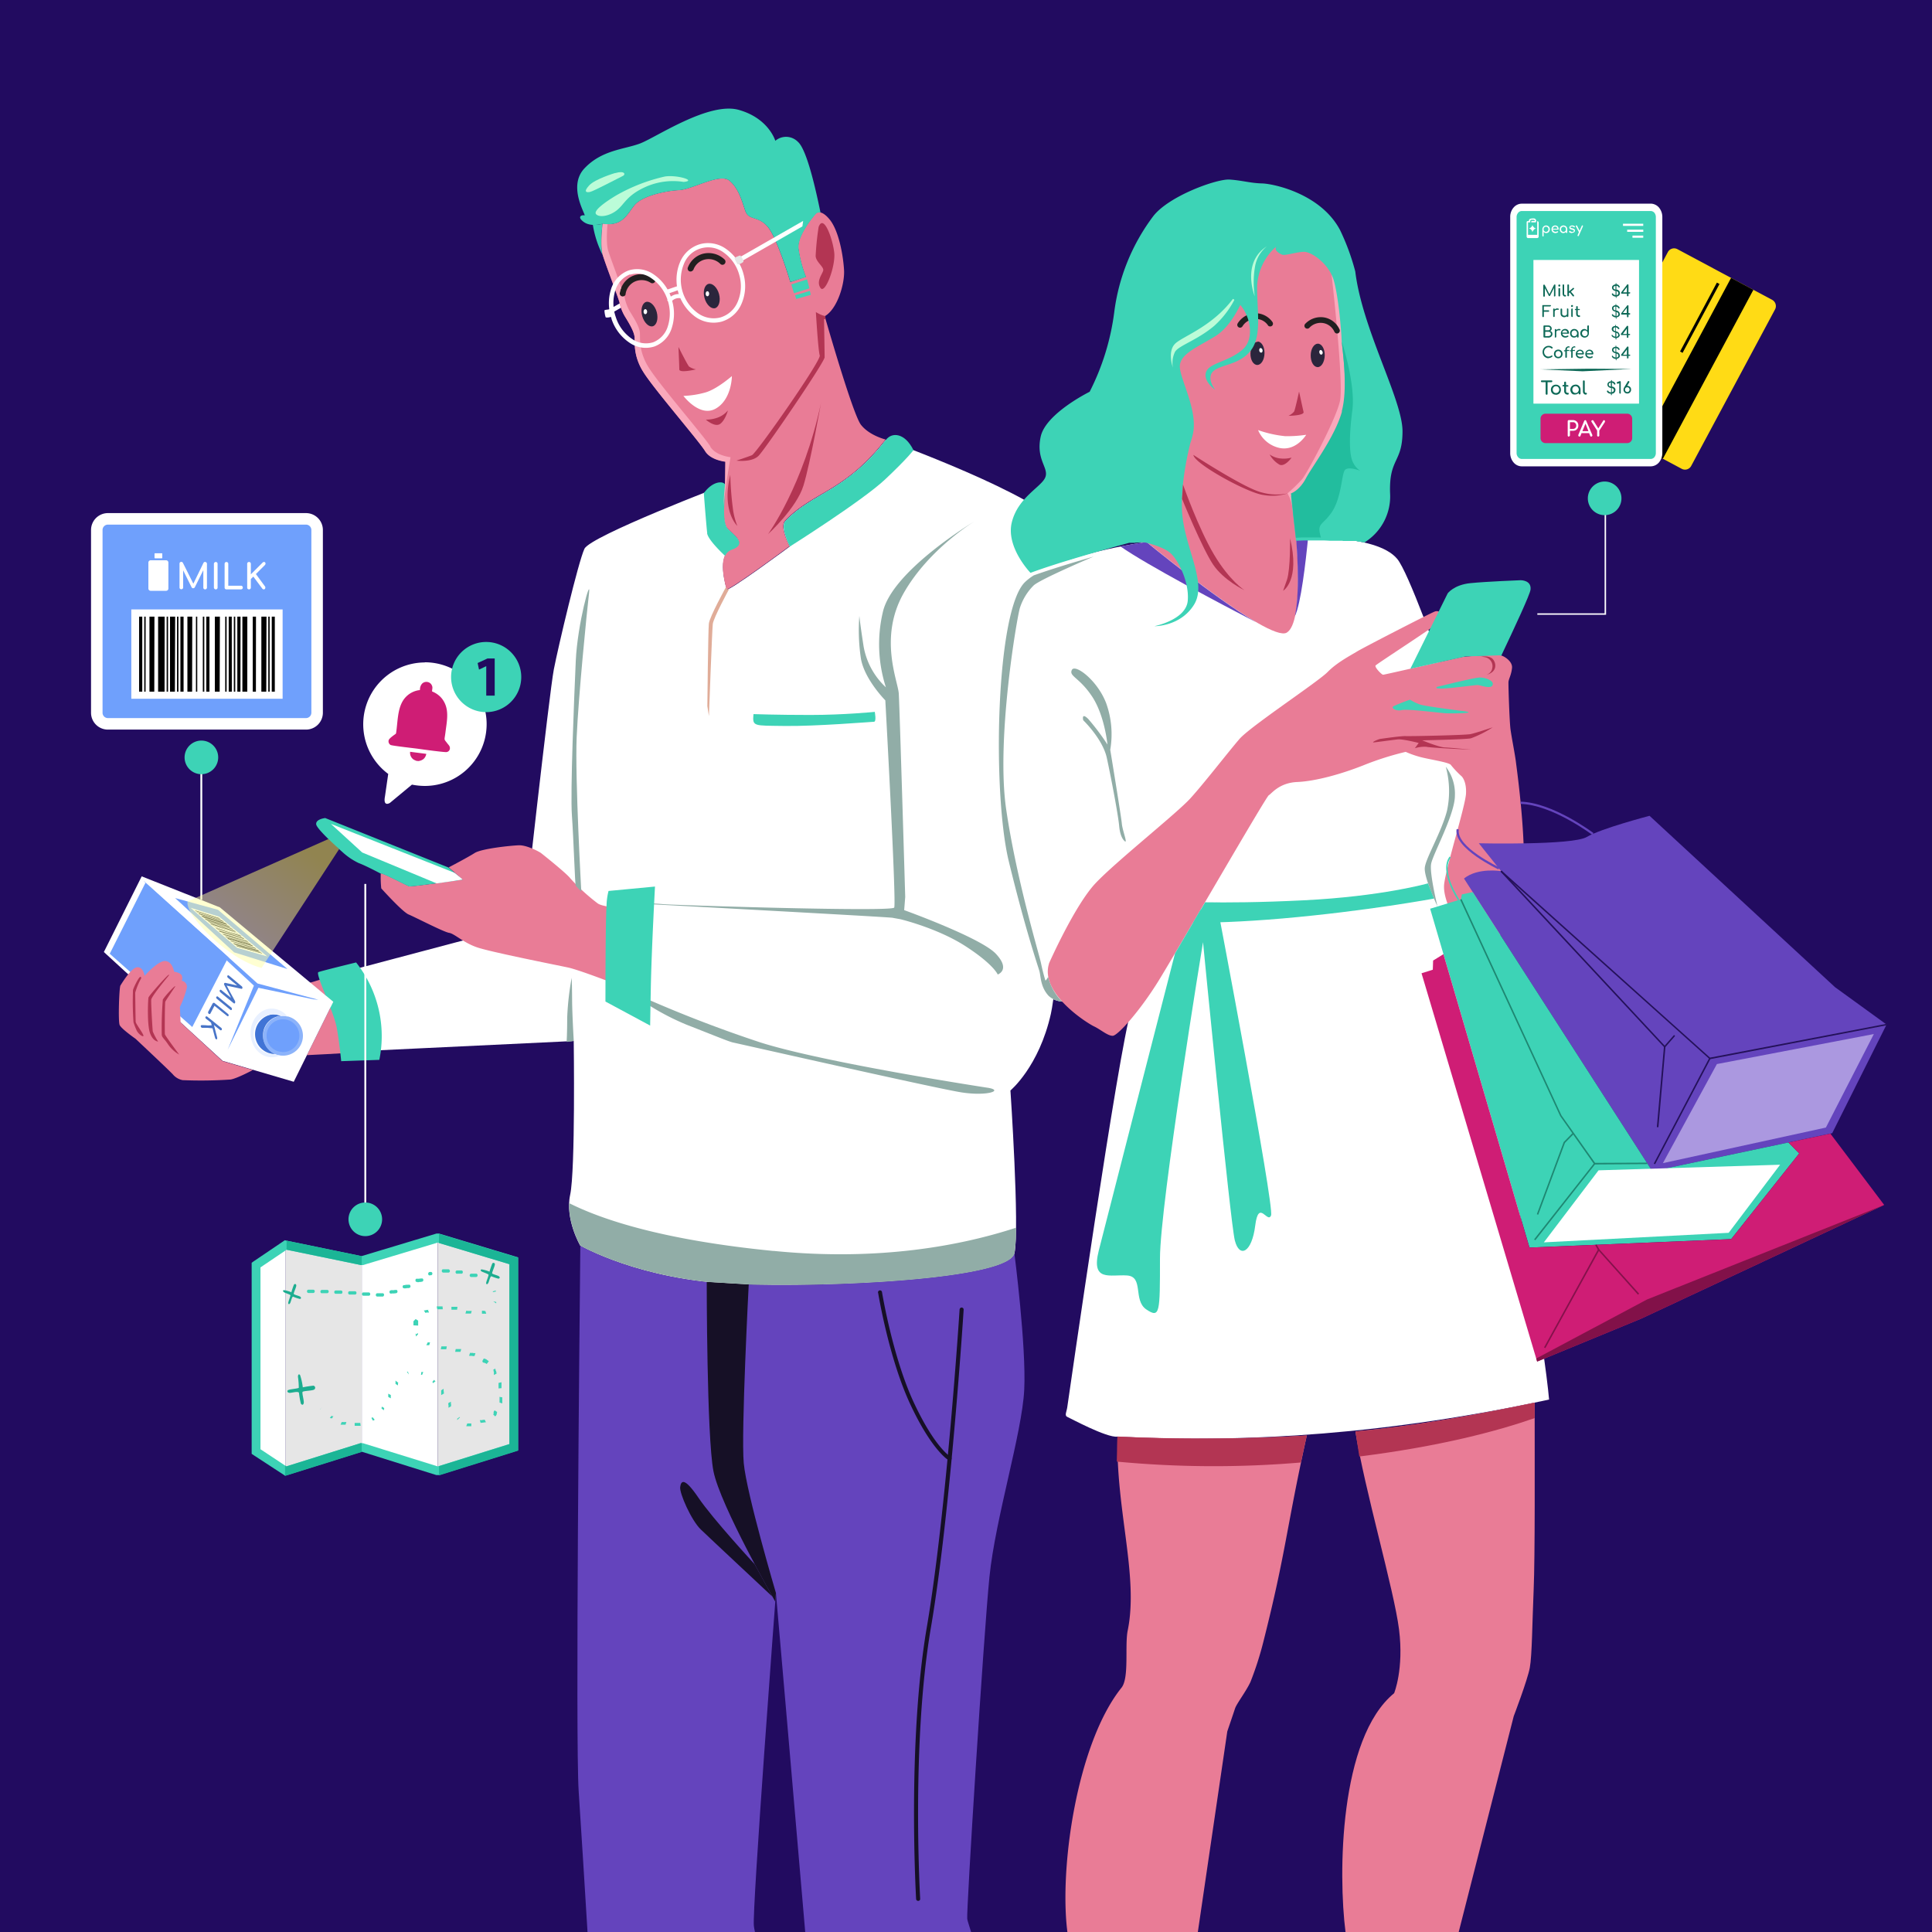 <svg xmlns="http://www.w3.org/2000/svg" xmlns:xlink="http://www.w3.org/1999/xlink" viewBox="0 0 500 500"><defs><style>.cls-1{fill:#220b60;}.cls-2,.cls-3{fill:#fff;}.cls-10,.cls-15,.cls-16,.cls-17,.cls-19,.cls-22,.cls-23,.cls-27,.cls-28,.cls-29,.cls-3,.cls-30,.cls-31,.cls-33,.cls-34,.cls-36,.cls-37,.cls-38,.cls-39,.cls-4,.cls-41,.cls-5,.cls-6,.cls-7,.cls-8,.cls-9{fill-rule:evenodd;}.cls-4{fill:#e97c96;}.cls-26,.cls-5{fill:#3dd3b6;}.cls-6{fill:#91ada7;}.cls-7{fill:#b33553;}.cls-25,.cls-8{fill:#6444bd;}.cls-18,.cls-9{fill:#161026;}.cls-10{fill:#2b253c;}.cls-11{fill:#221f20;}.cls-12{fill:#e0ac98;}.cls-13,.cls-28,.cls-34{fill:#6fa0fc;}.cls-14{fill:none;stroke-width:0.48px;}.cls-14,.cls-34{stroke:#fff;stroke-miterlimit:10;}.cls-15{fill:#e6e6e6;}.cls-16{fill:#faa8bb;}.cls-17{fill:#bbfcd8;}.cls-19{fill:#ab98e0;}.cls-20{fill:#241159;}.cls-21{fill:#1e8772;}.cls-22{fill:#cf1d75;}.cls-23{fill:#821149;}.cls-24{fill:#85114b;}.cls-27{fill:#22bd9e;}.cls-30{fill:#ffdb15;}.cls-31,.cls-32{fill:#0d6957;}.cls-33{fill:#1dad90;}.cls-34{stroke-width:2.98px;}.cls-35,.cls-36{fill:#1bb596;}.cls-37{fill:#8cb3fa;}.cls-38{fill:#4074d6;}.cls-39{fill:#e8f0ff;}.cls-40{fill:#4874c7;}.cls-41{opacity:0.5;fill:url(#linear-gradient);}</style><linearGradient id="linear-gradient" x1="61.38" y1="237.74" x2="77.09" y2="217.64" gradientUnits="userSpaceOnUse"><stop offset="0" stop-color="#ffffa5"/><stop offset="1" stop-color="#fffd3f"/></linearGradient></defs><g id="Layer_2" data-name="Layer 2"><g id="Layer_1-2" data-name="Layer 1"><rect class="cls-1" width="500" height="500"/><polygon class="cls-2" points="173.44 72.34 157.25 81.62 156.69 80.63 172.88 71.36 173.44 72.34"/><path class="cls-3" d="M229.29,113.82s39.85,14.36,45.56,22.8.19,112-2.88,125.73-10.47,19.86-10.47,19.86,2.4,35.4,1.05,42.12-47.81,9-72.37,8-40-9.94-40-9.94-4-6.81-2.62-13.19.92-39.79.92-39.79l-51.2,2.44c-.81-8.93-1.61-13.31-6.12-20.86l44.35-11.75s6.68-60.13,7.82-66,6.35-27.88,7.92-31.21,36.41-16.62,36.41-16.62-1.16,9.58.71,11.45,5,3.95,1,5.38-1.48,9.38-1.33,10.29,16.33-11.08,16.33-11.08-2.64-5.09-1.13-6.63c7.3-7.56,15.39-7.39,26-21Z"/><path class="cls-4" d="M161.76,235.11a41,41,0,0,0-2.19,8.78c-.84,5.54-1,10.5-1,10.5s-8.74-3.39-11.57-4-20-4-23.55-5.22-5.87-3.56-7.22-3.75-8.84-4.08-10.47-4.75-7.09-6.76-7.09-6.76a27.2,27.2,0,0,1-.13-3.87c.15-.36,6.79,3.16,7.37,3.33s13.84-1.74,13.84-1.74l-3.63-3.15s4.94-2.58,6.72-3.72,9.34-1.93,11.45-2,5.34,1.72,5.71,2,6.65,5.28,7.57,6.53a51.56,51.56,0,0,0,7.17,6.55c1.55,1,7.07,1.24,7.07,1.24Z"/><path class="cls-5" d="M116.07,224.51l-31.9-12.8s-2.51.26-2.34,1.63,6.85,7.22,6.85,7.22a16.86,16.86,0,0,0,4.17,2.81c1.84.67,5.64,2.7,5.64,2.7.15-.36,6.79,3.16,7.37,3.33s13.84-1.74,13.84-1.74l-.66-.58Z"/><path class="cls-6" d="M234.27,232.13s-1.46-49.44-1.67-52.66-5.26-14.49,1.29-26,18.44-18.63,18.44-18.63-21.21,12.64-23.81,23.4a36.3,36.3,0,0,0,.75,19.64,18.94,18.94,0,0,1-5.77-10.58c-1-6.46-1.1-7.9-1.1-7.9a49.44,49.44,0,0,0,.41,11.08c.95,5.38,6.31,10.77,6.31,10.77s2.9,52.49,2.3,53.63-54.06-.54-59.57-.86a44.76,44.76,0,0,0-6.34-.17s64.3,3.45,65.46,3.67,2,.36,2,.36,9.61,2.28,16.91,7,8.33,7.32,8.33,7.32,3.44-1.2-.49-5.37S234,235.54,234,235.54Z"/><path class="cls-6" d="M256,281.57s-42.33-6.44-59.21-11.79a333.08,333.08,0,0,1-34.2-13.41,63.71,63.71,0,0,0,15.14,8.84c8.24,3.22,11,4.4,12.11,4.62s52.51,11.87,59,12.88,10.8-.43,7.13-1.14Z"/><path class="cls-6" d="M148.49,269.38s-.41-6.85-.43-10.7-.11-5.62-.11-5.62a71.37,71.37,0,0,0-1.16,10.3c0,4.1-.15,6.27-.15,6.27a9.58,9.58,0,0,0,1.85-.25Z"/><path class="cls-6" d="M150.44,230.75s-1.65-29.43-1.2-39.93,2.64-32.5,3.2-37.28-3,7.9-3.43,17.49-1.44,33.9-1,40,.79,18,1,18.21,1.43,1.54,1.43,1.54Z"/><path class="cls-4" d="M91.17,251,80.1,254.37l6.16,4.89-6.83,13.81c5.35-.26,17.15-.86,17.86-1.25-.34-7.4-2-14.49-6.12-20.86Z"/><path class="cls-4" d="M155.94,57.92s-.71,5.67.06,8.16,4,11,4.32,12.21a11.46,11.46,0,0,0,1.57,3.89c1,1.65,2.14,3.54,2.32,5s-.43,4.62,2.27,9,14.3,17.73,16,20.5c1.15,1.87,3.71,2.53,5.25,2.75l-.08,5.9h0s-1.2,9.58.67,11.45,5,3.95,1,5.38-1.48,9.38-1.33,10.29,16.33-11.08,16.33-11.08-2.64-5.09-1.13-6.63c7.3-7.56,15.39-7.39,26-21,0,0-4.18-1-6.37-3.8-1.85-2.32-7.56-21.77-9.38-28.1,3.26-1.85,5.19-8.35,5-11.89-.22-3.93-1.38-10.29-3.74-13.16s-3.58-1.55-3.58-1.55-4.94,5.5-4.51,9.08a32.35,32.35,0,0,0,1.93,7.3L204.54,73s-3.33-11.25-5.82-14.27-4.95-1.59-5.83-4.15-1.72-5.9-4.17-7.88-9.51,2.32-13,2.49-9.57,1.49-11.54,3.93-3.08,5.52-8.27,4.77Z"/><path class="cls-7" d="M213.71,82.52l-.17-.6.15-.09a7.09,7.09,0,0,1-2.06-.79c-.28-.13-.45-.28-.48-.28h0v0h0s.58,9.9,1,11.23-16.42,25.37-17.56,25.82-4,1.4-4,1.4,4,.53,5.75-1.27,17.07-24.21,17.07-25.48-.15-9.88-.15-9.88a2.57,2.57,0,0,0,.41,0Z"/><path class="cls-5" d="M198.72,58.76c-2.49-3-4.95-1.59-5.83-4.15s-1.72-5.9-4.17-7.88-9.51,2.32-13,2.49-9.57,1.49-11.54,3.93-3.08,5.52-8.27,4.77c0,0-2.94.9-4.83-.47s-.47-1.89.17-1.7-4.51-7.38,0-12.17,10.28-4.9,14.38-6.44,17.8-10.89,25.57-8.7,9.45,8,9.45,8a4.28,4.28,0,0,1,5.84.26c2.34,2,4.68,12.58,5.86,18.33a1.27,1.27,0,0,0-1.16.28s-4.94,5.5-4.51,9.08a32.35,32.35,0,0,0,1.93,7.3L204.54,73s-3.33-11.25-5.82-14.27Z"/><path class="cls-7" d="M211.88,58.63a69.27,69.27,0,0,0-.79,7.64c.11,1.61,2.23,2.81,1.95,3.78s-1.86,2.81-.68,4.49,3.93-5.67,3.54-9.17-2.68-10-4-6.74Z"/><path class="cls-8" d="M150.19,322.36c-.22,21.1-1.29,127.94-.43,141.23.64,9.62,1.56,24.43,2.29,36.41h43.33c-.15-.69-.24-1.25-.28-1.59-.5-3.86,5.71-86.15,5.71-86.15S205.92,471,208.39,500h42.93c-.58-1.89-1-3.13-1-3.43-.26-1.76,4.23-73.36,5.75-88.47s8.44-37.18,9-48.43-2.55-35.34-2.55-35.34c-1.35,6.72-47.81,9-72.37,8s-40-9.94-40-9.94Z"/><path class="cls-5" d="M169.51,229.44s-.9,16.58-1.08,26.2-.17,9.78-.17,9.78l-11.57-6.22s0-21.23.28-24.62a16.77,16.77,0,0,1,.52-4Z"/><path class="cls-5" d="M92.12,249.09s-8.8,2.14-9.71,2.49,4,10.32,4.73,14.34,1.16,8.71,1.16,8.71l9.87-.34a30.72,30.72,0,0,0-6-25.2Z"/><path class="cls-5" d="M204.41,141.45s18.79-11.85,24.67-17.39,7.32-7.56,7.32-7.56c-2.17-4.44-5.52-4.76-7.11-2.68-10.62,13.61-18.71,13.44-26,21-1.51,1.54,1.13,6.63,1.13,6.63Z"/><path class="cls-5" d="M183,138c.28,1.87,4.66,5.86,4.66,5.86a2.91,2.91,0,0,1,1.72-1.59c4-1.43.86-3.54-1-5.38a3.58,3.58,0,0,1-.28-.37c-1.48-2.51-.11-10.18-.43-11.08s-3-1.22-5.52,2.17c.24,3.29.71,9.06.88,10.39Z"/><path class="cls-9" d="M200.81,412.26s-7.62-25.78-8.33-33.62,1.29-46.24,1.29-46.24l-10.87-.66s0,40.14,1.74,49,16,33.77,16,33.77Z"/><path class="cls-9" d="M195.31,404.83s-10.8-11.67-14.55-17.21-4.53-4.34-4.73-2.75,2.86,8.57,5.33,10.95,18.52,17.37,18.52,17.37Z"/><path class="cls-10" d="M167.21,78.14c1-.28,2.28.88,2.75,2.62s0,3.37-1,3.67-2.25-.88-2.75-2.62,0-3.37,1-3.67Z"/><path class="cls-11" d="M179.38,69.88a.8.8,0,0,1-1,.32.78.78,0,0,1-.32-1.07,5.77,5.77,0,0,1,3.8-3.44,6,6,0,0,1,5.67,1.48.81.81,0,0,1,0,1.12.77.77,0,0,1-1.12,0,4.31,4.31,0,0,0-4.08-1.1,4.15,4.15,0,0,0-2.9,2.69Z"/><path class="cls-7" d="M175.58,89.78s.22,4.74.22,5.81,4.33,0,4.33,0a4.69,4.69,0,0,1-1.8-.73c-.45-.47-2.75-5.08-2.75-5.08Z"/><path class="cls-3" d="M176.87,102.46a24.09,24.09,0,0,0,5.78-.92c3-.9,6.76-4.21,6.76-4.21s0,6-4.15,8.4-8.39-3.27-8.39-3.27Z"/><polygon class="cls-3" points="26.88 246.38 36.67 226.8 56.91 234.83 86.26 259.26 76.02 279.96 57.6 274.55 26.88 246.38"/><path class="cls-10" d="M183.33,73.48c1-.3,2.28.88,2.75,2.6s0,3.37-1,3.67-2.27-.88-2.75-2.62,0-3.37,1-3.65Z"/><path class="cls-3" d="M117.64,225.88l-32-12.66,8.09,7.4,19.28,8c3.42-.45,6.74-1,6.74-1l-.66-.58Z"/><path class="cls-12" d="M188.76,152.33s-4.1,7.5-4.29,9.17-1,23.76-1,23.83l-.41-2.58c0-.06.2-19.58.39-21.36s4.49-9.55,4.49-9.57l.23.75Z"/><path class="cls-5" d="M195,184.81s6,.22,14.7.22,16.69-.8,16.69-.8.49,2.54-.2,2.56S211,188,203,187.88s-8.29.2-8-3.07Z"/><path class="cls-6" d="M200.18,323.75c-28.8-2.83-44.54-8.18-52.89-12.38-.22,5.64,2.9,11,2.9,11s12.43,7.14,32.71,9.38l10.87.66c25.22.71,67.47-1.67,68.78-8.07a43.75,43.75,0,0,0,.41-6.61c-14,4.57-35.28,8.74-62.78,6Z"/><polygon class="cls-13" points="37.18 227.96 66.64 254.52 82.41 258.75 81 258.6 66.87 255.64 58.91 271.71 65.71 255.08 39.78 231.01 37.18 227.96"/><line class="cls-14" x1="94.54" y1="228.76" x2="94.54" y2="315.57"/><path class="cls-5" d="M94.54,319.91a4.35,4.35,0,1,0-4.35-4.34,4.35,4.35,0,0,0,4.35,4.34Z"/><path class="cls-11" d="M161.91,76.17a.78.78,0,1,1-1.5-.45,5.79,5.79,0,0,1,3-4.15,6,6,0,0,1,5.84.28.79.79,0,1,1-.86,1.33,4.3,4.3,0,0,0-4.2-.26,4.23,4.23,0,0,0-2.3,3.25Z"/><path class="cls-2" d="M181.19,63.18A8,8,0,0,1,188,64.49a11.35,11.35,0,0,1,4.4,6.37h0a11.54,11.54,0,0,1-.49,7.75,8.1,8.1,0,0,1-5.2,4.64h0a8.09,8.09,0,0,1-6.82-1.31A11.86,11.86,0,0,1,176,67.82a8.05,8.05,0,0,1,5.2-4.64Zm6.18,2.23A6.73,6.73,0,0,0,177,68.29,10.72,10.72,0,0,0,180.54,81a7,7,0,0,0,5.88,1.16h0a7,7,0,0,0,4.47-4,10.29,10.29,0,0,0,.43-7v0a10.49,10.49,0,0,0-3.95-5.75Z"/><polygon class="cls-2" points="207.66 58.59 192.24 67.43 191.66 66.44 207.85 57.17 207.66 58.59"/><path class="cls-2" d="M176.36,77.24a2.51,2.51,0,0,0-2.82,1.12l-.88-.61a3.6,3.6,0,0,1,4-1.52Z"/><polygon class="cls-2" points="175.99 74.92 172.53 76.12 172.19 75.11 175.65 73.93 175.99 74.92"/><path class="cls-15" d="M191.45,66.14s-1.33.45-1.36.69a6,6,0,0,0,.8,1.54c.15.24,1.46-.43,1.52-.66s-.68-1.78-1-1.57Z"/><path class="cls-7" d="M182.69,108.6a8.66,8.66,0,0,0,3.39-.66,6.29,6.29,0,0,0,2.3-1.72s-.65,2.49-2,3.48-3.71-1.1-3.71-1.1Z"/><path class="cls-5" d="M155.94,57.92a8,8,0,0,1-2.51.28A26.55,26.55,0,0,0,156,66.08c-.77-2.49-.06-8.16-.06-8.16Z"/><path class="cls-16" d="M183.87,115.58c-1.72-2.77-13.29-16.08-16-20.5a14.58,14.58,0,0,1-2.13-5.73,7.53,7.53,0,0,1-1.48-.54,13.91,13.91,0,0,0,2.21,7.45c2.73,4.42,14.3,17.73,16,20.5,1.15,1.87,3.71,2.53,5.25,2.75l-.08,5.9h0s-.34,2.71-.38,5.54c.38-4.44,1.8-12.62,1.8-12.62-1.55-.22-4.1-.88-5.26-2.75Z"/><path class="cls-16" d="M165.75,89.35c-.17-1.46-.09-2.58-.15-3.31-.17-1.5-1.33-3.39-2.32-5a11.57,11.57,0,0,1-1.59-3.89,3.68,3.68,0,0,0-.13-.49.78.78,0,0,1-1.15-.9,5.08,5.08,0,0,1,.38-1.29c-.21-.6-.45-1.25-.71-1.93A8,8,0,0,0,159,74.36c.68,1.89,1.24,3.46,1.35,3.93a11.46,11.46,0,0,0,1.57,3.89c1,1.65,2.14,3.54,2.32,5,0,.41,0,1,.06,1.59a7.53,7.53,0,0,0,1.48.54Z"/><path class="cls-16" d="M159,74.36a8,8,0,0,1,1.11-1.86c-1-2.86-2.27-6.19-2.7-7.6-.54-1.74-.35-5.05-.19-6.87a9.33,9.33,0,0,1-1.25-.11s-.71,5.67.06,8.16c.46,1.52,1.87,5.3,3,8.28Z"/><path class="cls-2" d="M162.66,70l0,0h0a7.36,7.36,0,0,1,6.49,1,11.82,11.82,0,0,1,4.57,6.07h0l0,.07h0a12,12,0,0,1,.15,7.68,7.41,7.41,0,0,1-4.51,4.85v0h0a7.34,7.34,0,0,1-6.48-1h0a11.87,11.87,0,0,1-4.6-6.07h0l0-.07h0a12.13,12.13,0,0,1-.15-7.68A7.53,7.53,0,0,1,162.66,70Zm.41,1h0a6.45,6.45,0,0,0-3.83,4.16,11,11,0,0,0,.16,7h0l0,0h0a10.68,10.68,0,0,0,4.12,5.52h0a6.29,6.29,0,0,0,5.52.9h0a6.43,6.43,0,0,0,3.8-4.16,10.89,10.89,0,0,0-.15-7h0v0h0A10.78,10.78,0,0,0,168.56,72a6.22,6.22,0,0,0-5.49-.9Z"/><path class="cls-17" d="M176.91,47.08a17.47,17.47,0,0,0-9.76,1.26c-5.13,2.28-5.54,4.64-7.71,6.23s-4.64,1.67-5.22.79,2.26-3,5.33-4.83a45.34,45.34,0,0,1,12.53-4.85c3.16-.49,8.38,1.1,4.83,1.4Z"/><path class="cls-17" d="M159.18,44.78S154,46.31,152.46,48s-.68,1.87.26,1.67,7.73-3.8,8.48-4.14.58-1.48-2-.73Z"/><path class="cls-3" d="M157.94,80.07s-1.4.05-1.51.26a6.91,6.91,0,0,0,.3,1.74c.09.26,1.53,0,1.66-.21s-.13-1.89-.45-1.79Z"/><path class="cls-3" d="M167,80c.26,0,.48.3.48.67s-.22.64-.48.64-.45-.28-.45-.64.22-.67.45-.67Z"/><path class="cls-3" d="M183.07,75.37c.26,0,.46.28.46.65s-.2.66-.46.66-.45-.3-.45-.66.2-.65.45-.65Z"/><path class="cls-7" d="M212.49,104.18s-2.77,15.69-4.56,21.51-9.16,12.54-9.16,12.54,9.16-12.54,13.72-34Z"/><path class="cls-7" d="M189,122.88a81.46,81.46,0,0,0,.64,8.48,18.3,18.3,0,0,0,1.18,4.74s-4.14-3.75-1.82-13.22Z"/><path class="cls-18" d="M227.23,334.55a.53.53,0,0,1,.43-.6.52.52,0,0,1,.6.43S231,351.21,236.51,363,246,377,246,377a.51.51,0,0,1,.2.71.54.54,0,0,1-.73.19s-4.27-2.45-9.88-14.45-8.31-28.81-8.33-28.85Z"/><path class="cls-18" d="M248.34,338.89a.55.55,0,0,1,.55-.5.53.53,0,0,1,.5.56c0,.15-3.35,52.32-8.48,82.33s-2.77,70-2.77,70.13a.5.5,0,0,1-.49.54.53.53,0,0,1-.56-.49c0-.11-2.36-40.3,2.77-70.35s8.48-82.07,8.48-82.22Z"/><polygon class="cls-5" points="204.8 73.61 208.86 72.3 209.48 74.62 205.47 75.89 204.8 73.61"/><polygon class="cls-5" points="205.75 76.42 209.59 75.29 209.84 76.3 206.07 77.37 205.75 76.42"/><path class="cls-4" d="M303.94,148.81a13.3,13.3,0,0,0-3.44-4.7,21.08,21.08,0,0,0-6.29-2.53c1.16.9,4.94,3.76,9.73,7.23Zm32.89-8.65-1.44-11.93s2.36-.69,4.31-4.06,8.35-11.23,10.35-18S350,88,349.92,86.06s-.9-11.87-2.34-16.12-6.31-7.49-8.52-7.43-5.18,1-6.16.78A3.85,3.85,0,0,1,331,62s-5,1.24-7,7.79-5.5,13.4-10.35,16.19-9.9,4.61-10.2,7.83,5.05,11.42,3.84,18a16.49,16.49,0,0,1-.81,2.88c-1.07,4.14-12.07,22.52-11.62,29.17s13.23,2.86,13.81,8.31c10.28,7.22,22.63,15.07,25.46,13.5,5-2.81,2.73-25.5,2.73-25.5Z"/><path class="cls-16" d="M344.51,70.18s3.31,28.76,2.28,33.57S338.24,122.54,337,124a44,44,0,0,1-3.8,3.69,10.79,10.79,0,0,1,1.4,4.76c0,.73.53.76,1.31.46l-.56-4.68s2.36-.69,4.31-4.06,8.35-11.23,10.35-18S350,88,349.92,86.06s-.9-11.87-2.34-16.12l-.19-.54a22.79,22.79,0,0,0-2.88.78Z"/><path class="cls-3" d="M296.7,140.27s-23.66,3.24-31.32,10.28-8.63,54.53-4.29,72.39,7.55,27.07,7.92,28.4.24,4.06,2.38,6.38,7,1.39,7,1.39,7.79-3.26,17.47-6.48c-.94,2.49.13-.94-3.09,8.74s-16.4,101.71-16.57,102.87-.8,2.15.09,2.49c.53.21,10.15,5.43,12.9,5.07,34,1.76,70.84-.76,111.71-9.6,0,0-1.07-13.72-7.85-49.74s-21-77.93-21-77.93,5,8.93,10.86,8.65,8.29-17.77,8.29-17.77-24.05-74-29.58-80.74-26.15-5.47-26.15-5.47,2.08,21.85-2.47,24.53-36.24-23.46-36.24-23.46Z"/><path class="cls-8" d="M296.7,140.27s-2.77.38-6.7,1.16c6.72,4.74,26.5,15.15,35.06,19.6-10.86-6.31-28.36-20.76-28.36-20.76Zm41.84-1.18c-1.91,0-3.13.11-3.13.11s1.24,13.09-.3,20.26h0c1.54-3,2.83-14.15,3.43-20.37Zm-9.44,24h0Z"/><path class="cls-4" d="M271.46,249.37s6.67-15.1,12.1-20.83,20.94-18,24.52-21.94,9.88-12.1,12.69-15.35,20.33-14.79,22.8-17.32,6.11-4.38,7.62-5.32,18.74-9.81,20.09-10.33a1.47,1.47,0,0,1,1.57,2.43C371.52,162,356.32,171.8,356,172.23s1.56,2.37,1.93,2.39,18.89-4.3,20.74-4.64a91.56,91.56,0,0,1,9.57-.39c.67,0,3.24,1.42,3.07,3.25s-.88,2.89-.92,3.69.25,10.15.53,12.23,1.18,6.59,1.4,8.44,2.34,16.81,2.06,28A29.31,29.31,0,0,1,385.56,245c-1.4,1.09-5.65-1.61-6.21-2.39s-6.29-9-5.58-14,5.45-20,5.63-23.21-1.1-4.46-1.1-4.46a24.48,24.48,0,0,1-2.79-2.94c-.39-.75-6.08-1.51-8.39-2.21a24.71,24.71,0,0,1-3.33-1.21A77.19,77.19,0,0,0,353,198c-5.84,2.34-12.56,4.18-17.26,4.38s-6.63,3-7.38,3.43-23.7,40.21-28.51,48S289.3,268,288,268.06s-3.16-1.63-4.88-2.44-14.1-8.53-11.63-16.25Z"/><path class="cls-5" d="M371.88,177.77s9.66-2.42,11.06-2.44,3.78.79,3.35,1.95-3.07.06-3.82,0-12.2,1.72-10.59.47Z"/><path class="cls-5" d="M379.48,184.13s-10.52-1.29-12-1.81a13.75,13.75,0,0,1-2.57-1.24,42.81,42.81,0,0,0-4.27,1.69c-.78.48.73,1.36,2.14,1s9.81.73,11.34.82,7.94,0,5.32-.45Z"/><path class="cls-7" d="M357.07,191.25s5.54-.81,6.72-.75,15.37-.23,16.76-.51,5.16-1.57,5.76-1.76a27.81,27.81,0,0,1-5.65,2.85c-1.41.3-12.6.52-12.6.52s4.32,1.78,5.86,1.84,6.87.58,6.87.58-10.84-.49-11.63-.75a8.51,8.51,0,0,0-3,.37l1-1.36s-4.12-1.07-5.46-.92-5.34.69-6.09.77.3-.51,1.48-.88Z"/><path class="cls-7" d="M384.55,174.66a2.16,2.16,0,0,0,1.65-1.74,2.36,2.36,0,0,0-1.76-2.81,10.94,10.94,0,0,0-1.12-.17s2-.35,2.94.56,1.46,3.45-1.71,4.16Z"/><path class="cls-6" d="M290.91,217.53s-1-.79-1.27-3.76-2.13-12.73-3.2-17.64-6.1-9.73-6.1-9.73-.55-2.14,1.27-.36a59.42,59.42,0,0,1,5,6.65s-.71-7.53-4-12.47-6-5.17-5.22-6.83,6.55,2.56,8.87,8.55a23.76,23.76,0,0,1,1.07,12.1s2.84,17.26,3,19.11,1.76,5.69.58,4.38Z"/><path class="cls-5" d="M330.15,63.93s-4.49,1.2-6.33,7.51-4.94,12.88-9.3,15.57-8.91,4.46-9.17,7.55,4.53,11,3.46,17.33a19,19,0,0,1-.75,2.77c-1,4-2.53,11.55-2.13,17.9.58,9.1,6.62,18.21,3.09,23.92s-10.28,5.58-10.28,5.58,8.22-1.61,8.65-6.61-2.64-10.85-4.68-12.48-6.39-2.59-6.39-2.59h-.05l0,0-.06,0h-.07l-.08,0H296l-.06,0h0l-.05,0-.06,0h-.07l-.06,0-.07,0h0l-.06,0-.09,0-.06,0-.09,0h0l-.08,0-.09,0-.08,0-.09,0h0l-.07,0-.1.05-.09,0-.11,0h0l-.06,0-.11,0-.11,0-.08,0-.09,0h0l-.11,0-.11,0-.12,0-.09.05h0l-.11,0-.13,0-.11,0-.12,0h0l-.08,0-.13,0-.13,0-.13,0,0,0-.09,0-.13,0-.12,0-.13,0-.09,0h0c-6.51,1.78-18.21,5.06-25.55,7.77v0s-6.44-6.64-4.83-13.1,7.62-9.1,8.65-11.59-2.49-4.55-1.18-10.56S282,101.39,282,101.39a63,63,0,0,0,6.35-20.48A52.22,52.22,0,0,1,298.42,56c4-5.26,16.49-9.75,19.79-9.53s5.33.92,8.4,1,15.26,2.7,20.2,12.08a59,59,0,0,1,3.93,10.69c1.84,15.1,12.23,33.15,12.23,41.37s-3.52,6.89-3.22,16a14,14,0,0,1-6.63,12.77l-.17,0a3.35,3.35,0,0,1-.37-.09l-.19,0-.34-.09-.22,0-.34-.06-.2,0L351,140l-.24,0,0,0-.26,0-.25,0,0,0-.27,0h0l-.24,0,0,0-.28,0-.24,0h0l-.26,0h0l-.22,0h0l-.28,0-.28,0-.28,0-.27,0-.26-.05-.28,0-.28,0h0l-.26,0-.28,0h0l-.25,0h0l-.28,0h0l-.26,0-.28,0-.26,0-.26,0h-.25l-.26,0c-.6-.05-1.18-.07-1.76-.09h-.26l-.43,0H341l-1.09,0h-.63l-1.78,0-2.08.09-1.31-11.51s2.15-.67,3.88-3.91,7.52-10.8,9.32-17.28-.06-17.5-.11-19.41-.81-11.42-2.1-15.52-5.71-7.21-7.69-7.15-4.65,1-5.53.76a3.62,3.62,0,0,1-1.72-1.25Z"/><path class="cls-5" d="M365,173.07l9.66-19.51s1.61-2.21,5.86-2.64,13-.76,13-.76,2.86-.06,2.58,2.43c-.15,1.29-4,9.55-7.67,17.3l-.19-.3-9,.3Z"/><path class="cls-7" d="M308.85,117.73s13.46,8.78,17.73,9.72a14.16,14.16,0,0,0,6.66.24,13.27,13.27,0,0,1-6.29.41c-4.1-.52-17.93-8.12-18.1-10.37Z"/><path class="cls-7" d="M306.15,125.39s4,11.36,8.05,18.16,7.86,9.19,7.86,9.19-5.35-2.51-8.14-6.68-8-16.93-8-16.93Z"/><path class="cls-6" d="M372,234.53s-3.54-7.47-3.26-10,4.27-9.1,5.73-14.66a24,24,0,0,0-.3-11.44,11.43,11.43,0,0,1,2.36,7.47c0,4.91-5.73,15.2-6.16,17.69s1.63,10.9,1.63,10.9Z"/><path class="cls-17" d="M320.53,75.24a24,24,0,0,1-6.31,9.11c-4.36,3.67-9.1,5.06-10.11,6.67a6.6,6.6,0,0,0-.58,4.08s-1.48-4.08.58-6.14S315,84.2,320.53,75.24Z"/><path class="cls-7" d="M333.86,139.17s.15,8-.79,10.87l-1,2.85s4.49-2.64,1.76-13.72Z"/><path class="cls-5" d="M369.56,228.61S357.71,232,337.32,233c-11.21.56-19.9.6-25.44.51l-3.09,5.26c4.83.05,12.32-.15,23.1-1.07,21.85-1.91,39.22-5.15,39.22-5.15Z"/><path class="cls-5" d="M314.86,233.54s15,78.71,14.09,81-3.22-4.4-4.1,2.65-4.1,8.5-5.28,3.82-8.23-77.18-8.23-77.18-11.14,67.77-11.14,81.86,0,15.56-3.52,13.2-.6-8.5-5-8.8-9.38,1.76-7.32-6.44,19.73-76.9,19.73-76.9l6.59-11.25Z"/><path class="cls-8" d="M378.88,227.36l48.75,75.76,46.54-9.85,14.07-28.12-13.34-9.67-48-44.35s-12.6,3.29-16.25,5.48-27.93,1.63-27.93,1.63l5.76,7.21s-6-1-9.6,1.91Z"/><polygon class="cls-19" points="484.95 267.61 444.33 275.38 430.36 301.02 472.54 291.81 484.95 267.61"/><polygon class="cls-20" points="388.6 225.3 442.55 273.71 488.19 264.97 488.28 265.34 442.53 274.12 442.44 274.12 442.38 274.05 388.35 225.6 388.6 225.3"/><polygon class="cls-20" points="442.68 274.01 428.34 301.3 428 301.13 442.34 273.82 442.68 274.01"/><polygon class="cls-20" points="388.63 225.32 430.96 270.77 431.02 270.83 431.02 270.92 429.2 291.72 428.79 291.7 430.62 270.96 388.33 225.58 388.63 225.32"/><polygon class="cls-20" points="430.68 270.77 433.24 267.85 433.51 268.11 430.96 271.03 430.68 270.77"/><polygon class="cls-5" points="381.15 230.88 378.34 231.46 378.06 232.75 370.12 235.18 395.82 322.87 448.03 320.68 465.63 298.51 462.84 295.67 427.63 303.12 381.15 230.88"/><polygon class="cls-21" points="378.24 232.66 404.1 288.65 412.86 301.04 412.93 301.17 412.84 301.27 397.34 320.98 397.02 320.75 412.45 301.15 403.78 288.85 403.76 288.82 377.89 232.84 378.24 232.66"/><polygon class="cls-21" points="407.3 293.46 405.01 295.78 398.09 314.37 397.73 314.24 404.66 295.61 404.7 295.54 407.02 293.18 407.3 293.46"/><polygon class="cls-21" points="412.69 300.95 426.3 300.89 426.3 301.27 412.69 301.36 412.69 300.95"/><polygon class="cls-3" points="460.69 301.43 413.7 302.88 399.55 321.52 447.38 319.05 460.69 301.43"/><polygon class="cls-22" points="448.03 320.68 395.82 322.87 373.56 246.94 370.89 248.59 370.81 250.96 367.89 251.88 397.81 352.37 424.82 341.23 487.63 311.84 473.7 293.38 462.84 295.67 465.63 298.51 448.03 320.68"/><polygon class="cls-23" points="426.28 336.29 397.58 351.57 397.81 352.37 424.82 341.23 487.63 311.84 426.28 336.29"/><polygon class="cls-24" points="399.6 348.7 413.57 323.32 413.7 323.09 413.89 323.3 424.2 334.79 423.9 335.06 413.79 323.75 399.94 348.89 399.6 348.7"/><polygon class="cls-24" points="413.57 323.52 412.84 322.25 413.19 322.06 413.92 323.32 413.57 323.52"/><path class="cls-25" d="M412.07,216.05s-10.33-7.79-18.55-8l0-.58c8.4.22,18.83,8.1,18.87,8.12Z"/><path class="cls-25" d="M387.79,225s-11.72-5.47-10.82-10.43l.58.09c-.82,4.52,10.48,9.81,10.5,9.83Z"/><path class="cls-26" d="M377.33,233s-5.06-7.51-2.16-11.34l.3.24c-2.71,3.61,2.19,10.86,2.21,10.89Z"/><path class="cls-10" d="M341.08,88.94c-1,0-1.85,1.31-1.87,3s.73,3,1.74,3.07,1.84-1.31,1.89-3-.76-3.05-1.76-3.07Z"/><path class="cls-11" d="M328.22,84.3a.77.77,0,0,0,1,0,.74.74,0,0,0,.06-1,5.41,5.41,0,0,0-4.23-2.24,5.56,5.56,0,0,0-4.74,2.64.72.72,0,1,0,1.24.75A4,4,0,0,1,325,82.54a3.76,3.76,0,0,1,3.22,1.76Z"/><path class="cls-7" d="M336.2,101.33s.93,4.31,1.16,5.28-3.9,1-3.9,1a4.25,4.25,0,0,0,1.45-1.1c.28-.51,1.29-5.19,1.29-5.19Z"/><path class="cls-3" d="M338,112.53a33.64,33.64,0,0,1-5.41.35,29.92,29.92,0,0,1-7-1.57,7.83,7.83,0,0,0,5.65,4.64c4.27.81,6.8-3.42,6.8-3.42Z"/><path class="cls-10" d="M325.51,88.45c-1,0-1.84,1.31-1.89,3s.75,3,1.76,3,1.83-1.31,1.87-3-.75-3-1.74-3.07Z"/><path class="cls-11" d="M345.39,85.93a.71.71,0,0,0,1,.28.75.75,0,0,0,.26-1,5.4,5.4,0,0,0-3.65-3,5.53,5.53,0,0,0-5.22,1.61.73.73,0,1,0,1.09,1,4,4,0,0,1,3.74-1.18,3.89,3.89,0,0,1,2.79,2.36Z"/><path class="cls-7" d="M334.25,118.44a8,8,0,0,1-3.2.17,6,6,0,0,1-2.47-1,6.81,6.81,0,0,0,2.58,2.66c1.41.58,3.09-1.82,3.09-1.82Z"/><path class="cls-3" d="M341.72,90.59c-.24.07-.34.37-.26.69s.32.56.56.49a.54.54,0,0,0,.26-.68c-.09-.33-.32-.54-.56-.5Z"/><path class="cls-3" d="M326.18,90.08c-.24.06-.35.38-.28.71s.34.53.56.47.36-.37.28-.69-.35-.54-.56-.49Z"/><path class="cls-5" d="M330.15,63.93a14.53,14.53,0,0,0-4.81,10.18c-.06,6.22,1.31,12.75-1.61,16.57s-7.94,3.63-9.77,5.43.52,4.77.52,4.77-3.22-2.22-2.34-4.62,5.94-2.64,9.53-5.88,1.44-10.78-2.53-13-1.91-18,11-13.46Z"/><path class="cls-17" d="M327.87,63.74A8.52,8.52,0,0,0,324.8,69a24.12,24.12,0,0,0-.08,7.65S321.2,68,327.87,63.74Z"/><path class="cls-27" d="M347.3,106.5c-1.8,6.48-7.56,14-9.32,17.28s-3.88,3.91-3.88,3.91l.34,3,.2,1.73,0,.33.73,6.42s.47,0,1.29-.07l.79,0,1.05,0h1.36l1.09,0h.47a3.24,3.24,0,0,0,.43,0h0c-1.09-3.86.22-2.88,2.71-6.4s2.64-9.38,3.37-10.86c.62-1.2,3.24-.32,4.12,0a4.94,4.94,0,0,1-1.76-1.93c-1.18-1.91-1.18-7-.3-13.76s-2.75-17.82-2.75-17.82c.37,3.59,1.55,12.54,0,18.12Z"/><path class="cls-6" d="M274.89,259.22a13.61,13.61,0,0,1-3.63-6.4c-.36.63-.68,1.08-.73.88-.15-.49-.64-2.12-1.13-4.48s-6.34-21.58-9-39.76,2.83-49.83,3.54-52.1a14.34,14.34,0,0,1,3.54-5.82C269,150,283,144.05,283,144.05c-5.22,1.5-11,3.26-15.46,4.85a14,14,0,0,0-2.17,1.65c-7.66,7-8.63,54.53-4.29,72.39s7.55,27.07,7.92,28.4.24,4.06,2.38,6.38a5.71,5.71,0,0,0,3.5,1.5Z"/><path class="cls-4" d="M397.17,363c0,15.4.11,39.76-.26,48.41s-.41,17-1,20.2-4.16,12.54-4.16,12.54L377.51,500H348.22c-1.91-14.88-1.65-50.13,12.58-61.8,0,0,2.56-6.21,1.27-16.49s-8.93-36.22-11.29-51.25c15.67-1.5,29.41-3.92,46.39-7.47Z"/><path class="cls-7" d="M397.17,363v4c-9.66,3.37-24.39,7.3-45.38,9.94l-1-6.47c15.67-1.5,29.41-3.92,46.39-7.47Z"/><path class="cls-4" d="M338.2,371.52c-5.35,24.19-5.3,29.84-11.21,53.24a83.86,83.86,0,0,1-3.37,10.52c-1.2,2.57-3.58,5.6-4,6.89s-2,5.92-2,5.92L310,500H276.24c-2.14-16.64,2.49-48.84,14-63.22,2.06-2.56.81-10.95,1.61-14.81,2.87-14-3.07-31.13-2.64-50.17a465.14,465.14,0,0,0,49-.28Z"/><path class="cls-7" d="M289.17,371.8l-.15,6.46a266.09,266.09,0,0,0,47.66.23q.74-3.47,1.52-7c-8.78.56-18.42.81-27.76.79h0c-7.21,0-14.3-.17-21.25-.51Z"/><polygon class="cls-28" points="45.32 232.41 56.42 235.46 62.17 240.35 74.39 250.78 60.6 246.47 45.32 232.41"/><path class="cls-3" d="M56.74,237.26l6.2,5.13c2.06,1.7,4.15,3.41,6.21,5.13-1.31-.39-2.6-.75-3.91-1.12s-2.58-.75-3.89-1.11l-6.05-5.18c-2-1.73-4-3.45-6-5.19,1.24.41,2.49.79,3.75,1.18l3.74,1.16Z"/><path class="cls-29" d="M58.86,239.34c-.17-.15-.34-.3-.53-.45l-3.18-1-3.16-1,.52.45,3.18,1c1.07.35,2.12.67,3.17,1Zm.28.24c0-.05-.06-.07-.1-.11l-3.18-1-3.18-1,.11.08,3.18,1,3.17,1Zm-1.82-1.53-.11-.08c-1.05-.35-2.12-.67-3.18-1s-2.1-.64-3.15-1l.11.11,3.15,1,3.18,1Zm4.23,3.5a1.48,1.48,0,0,1-.13-.08c-1.05-.33-2.13-.65-3.2-1l-3.2-1,.11.09,3.22,1,3.2,1Zm3.09,2.58s-.07-.07-.11-.11c-1.07-.3-2.15-.62-3.22-.94s-2.17-.63-3.24-1a.53.53,0,0,1,.11.09l3.24,1c1.07.3,2.15.63,3.22.95ZM60,240.26a.28.28,0,0,1-.11-.08l-3.19-1-3.18-1a.35.35,0,0,0,.11.08l3.17,1,3.2,1Zm4,3.29-.13-.11c-1.07-.3-2.14-.62-3.22-.94s-2.14-.65-3.22-.95l.11.09,3.22.94,3.24,1Zm3.5,2.9a.35.35,0,0,0-.11-.09c-1.07-.3-2.16-.62-3.24-.94s-2.19-.63-3.26-.93a.25.25,0,0,0,.11.09c1.07.32,2.16.62,3.26.94l3.24.93ZM62.13,242a.41.41,0,0,1-.13-.1c-1.08-.3-2.15-.63-3.2-.95l-3.22-1,.13.1c1.07.33,2.12.65,3.2.95l3.22,1Zm2.23,1.87c-.09-.06-.17-.15-.26-.21-1.07-.32-2.14-.62-3.22-1s-2.15-.64-3.22-.94c.09.06.15.13.24.19l3.24,1c1.07.3,2.15.62,3.22.94Zm3.52,2.92a2.39,2.39,0,0,0-.26-.21l-3.24-.95-3.26-.92.23.21c1.1.31,2.17.63,3.27.93l3.26.94Zm-7.45-6.18-.28-.22-3.17-1-3.2-1a2.46,2.46,0,0,1,.25.22l3.2,1c1.05.33,2.13.65,3.2,1Zm2.1,1.76c-.08-.09-.17-.15-.25-.24-1.08-.3-2.15-.62-3.2-.94l-3.22-1,.26.22,3.22,1c1,.33,2.12.65,3.19,1ZM57,237.82a2.53,2.53,0,0,1-.26-.22l-3.15-1c-1.06-.35-2.11-.67-3.16-1,.09.06.17.15.26.21,1.05.33,2.1.65,3.15,1l3.16,1Zm9.29,7.7-.25-.21c-1.08-.32-2.17-.62-3.24-.95s-2.17-.62-3.25-.94a2.18,2.18,0,0,0,.26.21c1.07.33,2.17.65,3.24,1s2.17.64,3.24.94Zm-1.26-1.05c-.09-.06-.17-.15-.26-.21-1.07-.32-2.17-.65-3.24-.95s-2.15-.64-3.22-.94c.08.06.17.15.26.21l3.24.95,3.22.94Zm-3.95-3.26-.39-.32-3.2-1-3.2-1,.39.33,3.2,1c1,.33,2.12.65,3.2,1Zm4.51,3.73-.39-.34c-1.1-.3-2.17-.62-3.24-.94s-2.17-.63-3.24-.95c.13.11.25.22.38.35,1.08.3,2.17.62,3.24.94s2.17.62,3.25.94Zm-2.26-1.86-.38-.33-3.22-1c-1.08-.32-2.15-.65-3.22-.95l.38.33c1.07.32,2.15.64,3.22.94l3.22,1ZM58,238.63a4.16,4.16,0,0,1-.39-.32c-1.07-.32-2.12-.64-3.18-1l-3.15-1,.38.32c1.06.32,2.11.66,3.16,1l3.18,1Zm9.16,7.6-.4-.34L63.54,245c-1.09-.33-2.19-.65-3.26-.95l.39.32c1.09.33,2.17.65,3.26.95s2.17.62,3.26.94Zm-7.47-6.18-.41-.34-3.17-1-3.18-1,.39.33,3.17,1c1.08.32,2.13.65,3.2,1Z"/><path class="cls-30" d="M434.12,64.49,458.63,77.6a1.83,1.83,0,0,1,.75,2.47l-21.7,40.51a1.81,1.81,0,0,1-2.45.75L410.7,108.22a1.84,1.84,0,0,1-.74-2.47l21.69-40.53a1.83,1.83,0,0,1,2.47-.73Z"/><rect x="414.41" y="92.06" width="49.59" height="6.55" transform="translate(147.73 437.44) rotate(-61.82)"/><polygon class="cls-29" points="434.8 90.96 444.33 73.14 445 73.5 435.45 91.32 434.8 90.96"/><polygon class="cls-2" points="397.86 158.73 415.27 158.73 415.27 128.07 415.65 128.07 415.65 158.92 415.65 159.1 415.46 159.1 397.86 159.1 397.86 158.73"/><path class="cls-5" d="M415.27,124.62a4.35,4.35,0,1,1-4.34,4.36,4.36,4.36,0,0,1,4.34-4.36Z"/><path class="cls-5" d="M393.84,53.65H427.2a2.19,2.19,0,0,1,2.17,2.19v61.74a2.18,2.18,0,0,1-2.17,2.17H393.84a2.19,2.19,0,0,1-2.19-2.17V55.84a2.2,2.2,0,0,1,2.19-2.19Z"/><rect class="cls-2" x="396.85" y="67.28" width="27.33" height="37.18"/><path class="cls-2" d="M393.84,52.7H427.2a2.88,2.88,0,0,1,2.13,1h0a3.82,3.82,0,0,1,.88,2.45v61.07a3.81,3.81,0,0,1-.88,2.47h0a2.85,2.85,0,0,1-2.13,1H393.84a2.77,2.77,0,0,1-2.12-1h0a3.71,3.71,0,0,1-.88-2.47V56.16a3.65,3.65,0,0,1,.88-2.45,2.8,2.8,0,0,1,2.12-1Zm33.36,1.91H393.84a1.23,1.23,0,0,0-.94.45,1.68,1.68,0,0,0-.41,1.1v61.07a1.61,1.61,0,0,0,.41,1.1v0a1.3,1.3,0,0,0,.94.45H427.2a1.32,1.32,0,0,0,.95-.45v0a1.74,1.74,0,0,0,.38-1.1V56.16a1.74,1.74,0,0,0-.38-1.1h0a1.28,1.28,0,0,0-.95-.45Z"/><path class="cls-22" d="M400,107.06h21.13a1.3,1.3,0,0,1,1.28,1.31v5a1.3,1.3,0,0,1-1.28,1.31H400a1.3,1.3,0,0,1-1.31-1.31v-5a1.3,1.3,0,0,1,1.31-1.31Z"/><path class="cls-2" d="M400.11,58.35a1,1,0,0,1,.5.13,1,1,0,0,1,.36.36.91.91,0,0,1,.13.5.9.9,0,0,1-.13.49,1,1,0,0,1-.32.36.88.88,0,0,1-.47.13,1.36,1.36,0,0,1-.39-.08,1.76,1.76,0,0,1-.3-.24v1c0,.06,0,.1,0,.13a.22.22,0,0,1-.13.06c-.07,0-.11,0-.13-.06a.16.16,0,0,1-.07-.13V59.34a.84.84,0,0,1,.15-.5.93.93,0,0,1,.35-.36.9.9,0,0,1,.49-.13Zm0,1.65a.89.89,0,0,0,.32-.08.71.71,0,0,0,.22-.24.68.68,0,0,0,.08-.34.69.69,0,0,0-.08-.35.62.62,0,0,0-.54-.32.48.48,0,0,0-.32.09.87.87,0,0,0-.24.23,1,1,0,0,0-.06.35,1,1,0,0,0,.06.34,1.36,1.36,0,0,0,.24.24.75.75,0,0,0,.32.08Zm3.27-.71a.22.22,0,0,1-.05.13.28.28,0,0,1-.13,0h-1.35a.61.61,0,0,0,.24.39.66.66,0,0,0,.45.17.78.78,0,0,0,.21,0,.62.62,0,0,0,.2-.11.28.28,0,0,1,.12,0,.16.16,0,0,1,.11,0,.24.24,0,0,1,.07.13s0,.07-.07.11a.93.93,0,0,1-.3.15,1.06,1.06,0,0,1-.34.06,1,1,0,0,1-.52-.13.84.84,0,0,1-.36-.34,1,1,0,0,1-.13-.51,1,1,0,0,1,.13-.52.8.8,0,0,1,.34-.34.87.87,0,0,1,.5-.13.88.88,0,0,1,.47.13.72.72,0,0,1,.3.32,1.35,1.35,0,0,1,.11.49Zm-.88-.64a.6.6,0,0,0-.63.54h1.18a.54.54,0,0,0-.19-.39.44.44,0,0,0-.36-.15Zm2.14-.3a1,1,0,0,1,.49.13.87.87,0,0,1,.35.36,1,1,0,0,1,.13.5v.79a.15.15,0,0,1-.05.13.22.22,0,0,1-.25,0,.15.15,0,0,1-.05-.13V60a1.44,1.44,0,0,1-.3.24,1.29,1.29,0,0,1-.38.08.91.91,0,0,1-.48-.13,1.13,1.13,0,0,1-.32-.36,1,1,0,0,1,0-1,1,1,0,0,1,.37-.36.9.9,0,0,1,.49-.13Zm0,1.65a.89.89,0,0,0,.32-.08.83.83,0,0,0,.22-.24.68.68,0,0,0,.08-.34.69.69,0,0,0-.08-.35.61.61,0,0,0-.22-.23.54.54,0,0,0-.32-.09.48.48,0,0,0-.32.09.87.87,0,0,0-.24.23,1,1,0,0,0-.06.35,1,1,0,0,0,.06.34,1.36,1.36,0,0,0,.24.24.75.75,0,0,0,.32.08Zm2.21.32a1.19,1.19,0,0,1-.45-.08.68.68,0,0,1-.32-.2s0-.06,0-.1,0-.11.06-.13a.16.16,0,0,1,.26,0,.33.33,0,0,0,.19.13.84.84,0,0,0,.3.06.59.59,0,0,0,.3-.06.21.21,0,0,0,.13-.2c0-.06,0-.12-.13-.17a1.68,1.68,0,0,0-.36-.13c-.45-.08-.69-.28-.69-.55a.46.46,0,0,1,.11-.3.62.62,0,0,1,.28-.18.9.9,0,0,1,.34-.06,1.49,1.49,0,0,1,.43.06,1.05,1.05,0,0,1,.28.22.34.34,0,0,1,0,.1.11.11,0,0,1-.06.11.13.13,0,0,1-.09,0,.26.26,0,0,1-.17-.07.54.54,0,0,0-.19-.13.9.9,0,0,0-.24,0,1.18,1.18,0,0,0-.28,0,.18.18,0,0,0-.08.15c0,.07,0,.11,0,.13a.27.27,0,0,0,.15.09,1.43,1.43,0,0,0,.28.08,1.15,1.15,0,0,1,.53.22.43.43,0,0,1,.17.36.44.44,0,0,1-.08.28.55.55,0,0,1-.26.22,1,1,0,0,1-.43.08Zm2.71-2a.16.16,0,0,1,.11.15.15.15,0,0,1,0,.09l-1.07,2.44a.16.16,0,0,1-.15.11l-.06,0a.15.15,0,0,1-.11-.15.2.2,0,0,1,0-.09l.34-.79-.79-1.5a.15.15,0,0,1,0-.09.16.16,0,0,1,0-.09l.08-.06H408a.14.14,0,0,1,.15.09l.64,1.28.58-1.28a.13.13,0,0,1,.13-.09Z"/><path class="cls-3" d="M396.33,57.19l.9,0a.37.37,0,0,0-.34-.3,5.68,5.68,0,0,0-.62,0,.39.39,0,0,0-.24.23,1.75,1.75,0,0,0,0,.43h-.58l0,3.22h2.38l0-3.54a.39.39,0,0,1,.37.43v3.63a.41.41,0,0,1-.41.32h-2.42a.41.41,0,0,1-.28-.36c0-.26,0-3.78,0-3.78a.28.28,0,0,1,.21-.24,1.17,1.17,0,0,1,.35,0s0-.49.4-.62a3.24,3.24,0,0,1,1.06-.07.72.72,0,0,1,.45.5c0,.25,0,.51-.28.51s-1,0-1,0Zm.24,1a.81.81,0,0,1-.19.49,1.49,1.49,0,0,1-.35.3l-.34.15a1.5,1.5,0,0,1,.47.2,4.38,4.38,0,0,1,.34.41l.07.34a2.79,2.79,0,0,1,.32-.54c.22-.23.28-.32.39-.34l.28,0a3.68,3.68,0,0,1-.48-.26,2.91,2.91,0,0,1-.36-.41,2.61,2.61,0,0,0-.15-.3Z"/><rect class="cls-2" x="420.03" y="57.9" width="5.24" height="0.56"/><rect class="cls-2" x="421.11" y="59.44" width="4.17" height="0.56"/><rect class="cls-2" x="422.48" y="60.97" width="2.79" height="0.56"/><polygon class="cls-31" points="409.58 96.09 398.65 95.59 411.21 95.42 422.33 95.49 409.58 96.09"/><path class="cls-32" d="M401.51,98.45a.25.25,0,0,1,.17.06.22.22,0,0,1,.06.15.28.28,0,0,1-.06.18.25.25,0,0,1-.17.06h-1v3a.29.29,0,0,1-.07.2.24.24,0,0,1-.17.06.25.25,0,0,1-.17-.06c0-.07-.09-.11-.09-.2v-3h-1a.23.23,0,0,1-.16-.06.28.28,0,0,1-.06-.18.22.22,0,0,1,.06-.15.23.23,0,0,1,.16-.06Zm1.18,3.69A1.36,1.36,0,0,1,402,102a1.32,1.32,0,0,1-.47-.47,1.3,1.3,0,0,1-.15-.67,1.24,1.24,0,0,1,.62-1.14,1.48,1.48,0,0,1,.67-.17,1.37,1.37,0,0,1,.66.17,1.23,1.23,0,0,1,.48.48,1.55,1.55,0,0,1,0,1.33,1,1,0,0,1-.48.47,1.27,1.27,0,0,1-.66.17Zm0-.43a1,1,0,0,0,.43-.1.94.94,0,0,0,.3-.33,1,1,0,0,0,0-.9.91.91,0,0,0-.3-.32,1,1,0,0,0-.43-.11,1.05,1.05,0,0,0-.43.11,1,1,0,0,0-.3.32,1,1,0,0,0,0,.9.75.75,0,0,0,.73.43Zm3.11-.06a.16.16,0,0,1,.13.06.27.27,0,0,1,.06.17.28.28,0,0,1-.06.18.38.38,0,0,1-.22.06h-.08a.69.69,0,0,1-.41-.13.67.67,0,0,1-.3-.32.82.82,0,0,1-.11-.47V100h-.21a.39.39,0,0,1-.17,0,.19.19,0,0,1-.07-.15.2.2,0,0,1,.07-.16.24.24,0,0,1,.17-.06h.21V99a.23.23,0,0,1,.07-.17.21.21,0,0,1,.17-.06.25.25,0,0,1,.17.06.28.28,0,0,1,.07.17v.67h.38a.24.24,0,0,1,.17.06.2.2,0,0,1,.07.16.19.19,0,0,1-.07.15.39.39,0,0,1-.17,0h-.38v1.16a.55.55,0,0,0,.08.32.36.36,0,0,0,.26.13Zm1.95-2.13a1.4,1.4,0,0,1,.65.17,1.44,1.44,0,0,1,.47.48,1.35,1.35,0,0,1,.17.66v1a.28.28,0,0,1-.06.18.27.27,0,0,1-.17.06.21.21,0,0,1-.24-.24v-.17a1.09,1.09,0,0,1-.41.3,1,1,0,0,1-.51.13A1.17,1.17,0,0,1,407,102a1.12,1.12,0,0,1-.42-.47,1.32,1.32,0,0,1,0-1.33,1.35,1.35,0,0,1,.47-.48,1.47,1.47,0,0,1,.66-.17Zm0,2.19a1,1,0,0,0,.43-.1,1,1,0,0,0,.28-.33.84.84,0,0,0,0-.9,1,1,0,0,0-.28-.32,1.05,1.05,0,0,0-.43-.11.9.9,0,0,0-.42.11,1,1,0,0,0-.31.32,1.06,1.06,0,0,0,0,.9,1,1,0,0,0,.31.33.9.9,0,0,0,.42.1Zm2.62.41A.61.61,0,0,1,410,102a.92.92,0,0,1-.26-.32,1.06,1.06,0,0,1-.08-.45V98.69a.28.28,0,0,1,.06-.18.27.27,0,0,1,.34,0,.24.24,0,0,1,.07.18v2.55a.64.64,0,0,0,.06.3.18.18,0,0,0,.17.11h.11a.2.2,0,0,1,.15.06.28.28,0,0,1,.07.17.23.23,0,0,1-.09.18.48.48,0,0,1-.24.06Z"/><path class="cls-2" d="M406,113a.26.26,0,0,1-.19-.08.31.31,0,0,1-.09-.2V109a.29.29,0,0,1,.09-.19.24.24,0,0,1,.19-.09h1.1a1.36,1.36,0,0,1,.71.2,1.11,1.11,0,0,1,.49.49,1.34,1.34,0,0,1,.17.73,1.22,1.22,0,0,1-.17.69,1.28,1.28,0,0,1-.49.49,1.55,1.55,0,0,1-.71.17h-.8v1.18a.31.31,0,0,1-.08.2.3.3,0,0,1-.22.08Zm1.1-2a.86.86,0,0,0,.6-.24.86.86,0,0,0,.23-.6.93.93,0,0,0-.23-.64.76.76,0,0,0-.6-.26h-.8V111Zm5,1.59a.22.22,0,0,1,0,.1.21.21,0,0,1-.09.2.2.2,0,0,1-.19.08.42.42,0,0,1-.15,0,.29.29,0,0,1-.11-.13l-.3-.75H409.3l-.3.75a.24.24,0,0,1-.11.13.37.37,0,0,1-.15,0,.21.21,0,0,1-.19-.08.24.24,0,0,1-.09-.2s0-.08,0-.13l1.53-3.62a.3.3,0,0,1,.28-.2.25.25,0,0,1,.25.2Zm-2.58-1h1.57l-.77-1.94Zm5.61-2.84a.2.2,0,0,1,.17.09.25.25,0,0,1,.06.17.65.65,0,0,1,0,.19l-1.46,2.24v1.26a.21.21,0,0,1-.09.2.22.22,0,0,1-.19.08.2.2,0,0,1-.19-.08.21.21,0,0,1-.09-.2v-1.26l-1.44-2.24a.35.35,0,0,1-.06-.17.29.29,0,0,1,.28-.28.16.16,0,0,1,.13,0,.46.46,0,0,1,.13.12l1.26,2,1.27-2a.29.29,0,0,1,.26-.15Z"/><polygon class="cls-15" points="93.62 326.33 73.93 322.23 73.93 380.73 93.62 374.59 93.62 326.33"/><polygon class="cls-3" points="93.62 326.33 113.28 320.4 113.28 380.73 93.62 374.59 93.62 326.33"/><polygon class="cls-15" points="132.97 326.33 113.28 320.4 113.28 380.73 132.97 374.59 132.97 326.33"/><polygon class="cls-3" points="66.27 327.4 73.93 322.23 73.93 380.73 66.27 375.68 66.27 327.4"/><path class="cls-33" d="M126.72,329.12a8.58,8.58,0,0,0-2.08-.6c-.34.06-.3.34,0,.53s1.7.63,1.79.84-.69,1.93-.61,2.26.41.27.63-.3.45-1.59.73-1.55a11.78,11.78,0,0,0,1.82.62c.32-.06.45-.3.17-.58s-1.71-.56-1.8-.79.67-1.78.69-2.28a.36.36,0,0,0-.67-.25,20.83,20.83,0,0,0-.71,2.1Z"/><path class="cls-33" d="M78.36,359a15.94,15.94,0,0,0-.69-3.11c-.28-.41-.56-.17-.56.41a22.16,22.16,0,0,1,.22,2.85c-.18.24-2.54.37-2.84.66s0,.74.71.65,2-.43,2.17,0a22.42,22.42,0,0,0,.49,2.79c.28.41.63.43.75-.15s-.51-2.6-.3-2.88,2.36-.28,2.92-.56a.55.55,0,0,0-.13-1.05,27.27,27.27,0,0,0-2.74.43Z"/><path class="cls-33" d="M75.48,334.46a9.2,9.2,0,0,0-2-.58c-.33.07-.28.33,0,.54s1.59.58,1.67.77-.64,1.83-.55,2.13.38.26.58-.28.42-1.5.68-1.46a10.85,10.85,0,0,0,1.72.58c.32,0,.43-.28.17-.54s-1.63-.51-1.72-.75.63-1.67.65-2.14-.43-.56-.62-.24a19.27,19.27,0,0,0-.67,2Z"/><path class="cls-26" d="M123.31,329.63a.43.43,0,0,1,.28.5.39.39,0,0,1-.41.36h0v0h-.11v0H123l0,0h-.09l0,0h-.11l0,0h-.07l0,0h-.1l-.05,0h-.08l0,0h-.09l0,0h-.07l0,0h-.11l0,0H122l0,0h-.07l0,0h-.07a.44.44,0,0,1-.3-.49.41.41,0,0,1,.41-.37h0l0,0H122l0,0h.07l0,0h.11l0,0h.06l0,0h.08l0,0h.09l0,0h.07l0,0h.09l0,0h.08l0,0H123l0,0h.09l0,0h.11v0h0Zm-43.49,5a.42.42,0,0,1-.37-.46.38.38,0,0,1,.37-.4h1.05l0,0h.24a.39.39,0,0,1,.34.43.41.41,0,0,1-.36.43H80.7l0,0h-.83Zm3.45.08a.42.42,0,0,1-.34-.45.4.4,0,0,1,.36-.43h0l.06,0H84l.07,0h.55l.09,0h0a.38.38,0,0,1,.35.43.41.41,0,0,1-.37.42h-.19l-.07,0H83.9l-.07,0h-.56Zm3.59.13a.41.41,0,0,1-.35-.45.38.38,0,0,1,.37-.41h.28l.06,0h.41l.09,0H88l.08,0h.2a.39.39,0,0,1,.34.45c0,.23-.17.43-.36.4H88l-.09,0h-.32l-.09,0h-.4l-.07,0h-.19Zm3.58.19c-.19,0-.34-.21-.34-.45s.19-.43.39-.41h.15l.06,0h.17l.09,0h.26l.08,0h.24l.08,0h.17l.07,0h.06a.4.4,0,0,1,.33.45.38.38,0,0,1-.37.41h-.06l-.07,0h-.26l-.08,0h-.15l-.09,0h-.26l-.08,0h-.24l-.08,0Zm3.57.3a.41.41,0,0,1-.33-.47c0-.23.2-.41.39-.38h.11l.08,0h.15l.09,0h.15l.06,0h.09l.06,0H95l.06,0h.09l.06,0h.15l.06,0h.07a.42.42,0,0,1,.32.47.37.37,0,0,1-.39.38h-.06l-.09,0h-.12l-.09,0H95l-.07,0H94.8l-.09,0h-.12l-.09,0h-.06l-.09,0H94.2l-.07,0H94Zm3.65.22a.38.38,0,0,1-.39-.39.42.42,0,0,1,.32-.47h.17l.07,0H98l.06,0h.09l.06,0h.09l.06,0h.09l.06,0h.07l.08,0,.07,0h.08l.07,0,.08,0h0a.38.38,0,0,1,.43.34.48.48,0,0,1-.3.52h-.07l-.06,0H98.9l-.09,0-.06,0h-.09l-.08,0-.07,0h-.08l-.07,0h-.08l-.09,0h-.06l-.09,0h-.15l-.06,0h-.17Zm3.58-.77a.36.36,0,0,1-.43-.3.45.45,0,0,1,.26-.54h0l.08,0,.09-.05.07,0,.08,0,.07,0,.08,0,.09,0,.06,0,.09,0,.06,0,.09,0,.08,0,.07-.05.08,0,.09,0,.06,0,.09,0,0,0a.34.34,0,0,1,.45.27.43.43,0,0,1-.23.54l0,0-.08,0-.07.05-.08,0-.09,0-.06,0-.09,0-.08.05-.07,0-.08,0-.09,0-.06,0-.09,0-.09,0-.08,0-.07,0-.08,0-.09.05Zm3.46-1.4a.35.35,0,0,1-.48-.24.47.47,0,0,1,.22-.55l0,0,.09,0,.06,0,.09,0,.06,0,.09-.05.06,0,.09,0,.06,0,.09-.05.06,0,.09,0,.06,0,.09,0,.06,0,.09,0,.06,0,.09,0v0a.35.35,0,0,1,.47.24.47.47,0,0,1-.19.58h0l-.07,0-.08,0-.07.05-.08,0-.07,0-.08,0-.07,0-.08,0-.07,0-.08,0-.07.05-.09,0-.06,0-.09,0-.06,0-.09.05-.08,0Zm3.32-1.65a.32.32,0,0,1-.47-.22.5.5,0,0,1,.17-.58h0l.09,0,.06,0,.07,0,.06,0,.07,0,.06,0,.09,0,.06,0,.07,0,.06,0,.07,0,.06,0,.06-.05.07,0,.06,0,.07,0,.06,0,.07,0,.06,0,.06,0a.35.35,0,0,1,.48.23.46.46,0,0,1-.2.56l-.06,0-.06.05-.07,0-.06,0-.07,0-.06,0-.07.05-.06,0-.07,0-.06,0-.06,0-.07,0-.06,0-.07,0-.06.05-.07,0-.08,0-.07,0-.06,0-.07.05Zm3.29-1.68a.34.34,0,0,1-.47-.25.46.46,0,0,1,.21-.56h0l.07-.05,0,0,0,0,.07,0,0,0,0,0,.07,0,0,0,0,0,0,0,.06,0,0,0,0,0h0l0,0,.07,0,0,0,0,0,0,0h0l0,0,0,0,0,0h0l0,0,0,0h0l0,0h.05l0,0c.19-.07.38.09.45.32a.46.46,0,0,1-.28.52l0,0h0l0,0h0l0,0h0l0,0,0,0h0l0,0,0,0h0l0,0,0,0,0,0,0,0h0l0,0,0,0-.05,0-.06,0,0,0,0,0,0,0,0,0-.07,0,0,0,0,0,0,0-.07,0Zm3.37-.71a.39.39,0,0,1-.34-.45c0-.23.15-.43.36-.4h.49l.07,0h.36l0,0h.25l.07,0h.15a.46.46,0,0,1,.34.47.38.38,0,0,1-.38.39h-.22l0,0h-.26l-.06,0h-.35l0,0h-.45Zm3.54.31a.43.43,0,0,1-.32-.48.4.4,0,0,1,.41-.38h.06l0,0h.11l.07,0h.1l0,0h.1l.07,0h0l.07,0h.1l0,0h.1l0,0h.1l.07,0h.08l.07,0h0l.07,0h0a.41.41,0,0,1,.3.47c0,.24-.2.41-.41.37h-.09l-.06,0h-.11l0,0h-.11l0,0h-.07l0,0H119l0,0h-.11l-.06,0h-.11l0,0h-.11l-.06,0h-.11l0,0Zm5,.83.13-.86h0l-.13.86m0,0,0,0h0Z"/><path class="cls-3" d="M109.94,171.4a16,16,0,1,1,0,32,17.33,17.33,0,0,1-3.33-.34l-5.69,4.72s-1.83,1.2-1.29-1.67l.84-5.82a16,16,0,0,1,9.47-28.85Z"/><path class="cls-22" d="M108.69,178.52c-.09.11-.15.09-.34.11a5.9,5.9,0,0,0-4.08,2.73c-1.42,2.32-1.33,5.49-1.76,8.33-.05.21-.07.19-.2.3-.45.32-1.56,1.09-1.71,1.54a1.08,1.08,0,0,0,.49,1.27c.37.21,6.29.86,7.24,1s6.82.94,7.27.83a1,1,0,0,0,.84-1c0-.54-.32-.8-.62-1.18-1-1.34-.82-.65-.54-2.88.34-2.75,1-5.58-.39-8a5.61,5.61,0,0,0-.77-1.07,6.11,6.11,0,0,0-2.3-1.55c0-.68.24-1-.08-1.63a1.51,1.51,0,0,0-1.16-.83,1.55,1.55,0,0,0-1.37.47,2.24,2.24,0,0,0-.52,1.54Z"/><path class="cls-22" d="M107.72,196.9l.54.06a2.66,2.66,0,0,0,1.33-.51,2.27,2.27,0,0,0,.73-1.35l-4.18-.54a2.12,2.12,0,0,0,.88,2c.25.17.49.21.7.34Z"/><path class="cls-5" d="M125.82,184.3a9.08,9.08,0,1,0-9.08-9.08,9.1,9.1,0,0,0,9.08,9.08Z"/><polygon class="cls-1" points="125.84 180.03 128.03 180.03 128.03 170.41 126.17 170.41 123.61 171.59 123.97 173.29 125.82 172.41 125.84 172.41 125.84 180.03"/><path class="cls-34" d="M27.91,134.28H79.19a2.88,2.88,0,0,1,2.88,2.88v47.31a2.88,2.88,0,0,1-2.88,2.86H27.91a2.87,2.87,0,0,1-2.86-2.86V137.16a2.88,2.88,0,0,1,2.86-2.88Z"/><rect class="cls-2" x="33.98" y="157.72" width="39.16" height="23.12"/><path class="cls-29" d="M42.61,159.59H40.92V179h1.67Zm.88,0h-.36V179h.36Zm-5.79,0h-.37V179h.35Zm13.35,0h-.34V179h.34Zm9.83,0h-.36V179h.36Zm-14.7,0h-.37V179h.37Zm12.47,0h-.37V179h.37Zm11.14,0h-.36V179h.36Zm-16.92,0h-.38V179h.38Zm7.11,0h-.79V179H60Zm11.14,0h-.79V179h.79Zm-23.61,0h-.82V179h.82Zm6.7,0h-.82V179h.82Zm-17.39,0H36V179h.82Zm29.43,0h-.84V179h.82Zm-4,0h-.83l0,19.41h.81Zm-12.49,0H48.5V179h1.22Zm14.25,0H62.73V179H64Zm-7.1,0H55.6V179h1.25Zm-16.94,0H38.68V179h1.25Zm29,0H67.64V179h1.27Zm-23.64,0H44V179h1.26Z"/><path class="cls-2" d="M53.09,145.44a.44.44,0,0,1,.32.13.43.43,0,0,1,.15.34v6.14a.41.41,0,0,1-.15.35.44.44,0,0,1-.32.13.49.49,0,0,1-.34-.13.46.46,0,0,1-.13-.35v-4.5L50.41,152a.5.5,0,0,1-.41.24.46.46,0,0,1-.43-.28l-2.17-4.36v4.42a.41.41,0,0,1-.15.35.46.46,0,0,1-.32.13.5.5,0,0,1-.35-.13.5.5,0,0,1-.12-.35v-6.14a.52.52,0,0,1,.12-.34.5.5,0,0,1,.35-.13.46.46,0,0,1,.41.26l2.7,5.39,2.62-5.39a.49.49,0,0,1,.43-.26Zm2.75,7.09a.44.44,0,0,1-.32-.13.48.48,0,0,1-.16-.35v-6.14a.46.46,0,0,1,.16-.34.44.44,0,0,1,.32-.13.48.48,0,0,1,.34.13.44.44,0,0,1,.13.34v6.14a.46.46,0,0,1-.13.35.48.48,0,0,1-.34.13Zm2.77,0a.45.45,0,0,1-.48-.48v-6.14a.53.53,0,0,1,.13-.34.58.58,0,0,1,.35-.13.48.48,0,0,1,.32.13.43.43,0,0,1,.15.34v5.67h3.28a.46.46,0,0,1,.35.15.48.48,0,0,1,.13.32.5.5,0,0,1-.13.35.58.58,0,0,1-.35.13Zm5.84,0a.58.58,0,0,1-.35-.13.5.5,0,0,1-.13-.35v-6.14a.53.53,0,0,1,.13-.34.52.52,0,0,1,.69,0,.53.53,0,0,1,.13.34v2.73l3-3a.38.38,0,0,1,.2-.15.27.27,0,0,1,.19-.05.33.33,0,0,1,.3.11.49.49,0,0,1,.11.28.63.63,0,0,1-.17.41l-2.32,2.32,2.36,3.22a.5.5,0,0,1,.08.3.7.7,0,0,1-.1.32.47.47,0,0,1-.3.13.44.44,0,0,1-.39-.2l-2.32-3.11-.64.64v2.19a.5.5,0,0,1-.13.35.58.58,0,0,1-.34.13Z"/><path class="cls-3" d="M39,145h4a.6.6,0,0,1,.58.61v6.69a.59.59,0,0,1-.58.6H39a.59.59,0,0,1-.6-.6v-6.69A.6.6,0,0,1,39,145Z"/><path class="cls-3" d="M42,143.34v1a.14.14,0,0,1-.15.15H40.14a.15.15,0,0,1-.15-.15v-1a.15.15,0,0,1,.15-.15h1.72a.14.14,0,0,1,.15.15Z"/><path class="cls-26" d="M83.34,364.2l-.52.55,0,0,0,0,0,0-.05,0,0,0,0,0,0,0,0,0,0,0,0,0,0,0,0,0,0,0,0,0,0,0,0,0,0,0,0,0,0,0,0,0,0,0,0,0,0,0,0,0,0,0,0,0,0,0,0,0,0,0h0l0,0,0,0v0l0,0h0l0,0v0l0,0h0l0,0v0h0v0l0,0h0v0h0v0h0v0h0v0h0v0h0v0h0v0h0l0,0h0v0l.55-.51h0l0,0h0v0h0v0h0v0h0v0h0v0h0v0h0l0,0h0v0l0,0h0v0h0v0l0,0h0v0l0,0h0v0l0,0,0,0h0l0,0,0,0v0l0,0,0,0,0,0h0l0,0,0,0,0,0,0,0,0,0,0,0,0,0,0,0,0,0,0,0,0,0,0,0,0,0,0,0,0,0,0,0,0,0,0,0,0,0,0,0,0,0,0,0,0,0Zm44.24-30,.73-.22v0l0,0v0l0,0v0l0,0v.07l0,0v.07l0,0v.06l0,0v.07l0,0v0l-.75.15v0l0,0v-.09l0,0v0l0,0v-.08l0,0v-.05l0,0v0Zm.09,2.6.75.15v0l0,0v0l0,0v0l0,0v0l0,0v0l0,0v0l0,.05v0l0,0,0,0v.05l0,0,0,0v0l0,.05,0,0v0l0,.05,0,0,0,0v0l0,.05,0,0,0,0,0,0,0,.05,0,0v0l0,0,0,0,0,0,0,0,0,0,0,.05,0,0,0,0-.65-.41,0,0,0,0,0,0v0l0,0,0,0,0,0,0,0v0l0,0,0,0v0l0,0,0,0,0,0v0l0,0v0l0-.05,0,0v0l0,0v-.05l0,0,0,0v0l0-.05v0l0,0v0l0,0v-.05l0,0V337l0-.05v0l0,0v-.06Zm-2.06,2.49.23.7h0l0,0,0,0-.07,0h0l0,0-.07,0h0l0,0h-.06l0,0h0l-.06,0h0l-.07,0h0l-.06,0h-.11l-.07,0h-.17l0,0h-.3l-.07,0h0v-.77h.32l0,0h.15l0,0h.11l0,0H125l0,0h0l0,0h0l0,0h0l0,0h0l0,0h0l0,0h0l0,0Zm-3.52-.07-.2.73-.06,0-.07,0-.08,0-.09,0-.06,0-.09,0-.08,0-.09,0-.06,0-.09,0-.09,0-.08,0-.09,0-.08,0-.09,0-.06,0-.09,0-.09,0h0l.22-.73,0,0,.09,0,.08,0,.09.05.08,0,.07,0,.08,0,.09,0,.09,0,.06,0,.09,0,.06,0,.09,0,.08,0,.07,0,.08,0,.07,0,.06,0Zm-3.7-1-.1.73h-.15l-.07,0-.08,0h-.09l-.09,0h-.17l-.08,0h-.07l-.08,0h-.18l-.08,0h-.24l-.08,0h0l0-.75H117l.08,0h.17l.09,0h.17l.09,0h.08l.09,0h.17l.09,0,.08,0h.11l.08,0h.09Zm-3.86-.13.06.75h-.08l-.09,0h-.08l-.07,0h-.08l-.07,0H114l-.08,0h-.09l-.07,0-.08,0h-.07l-.08,0h-.07l-.06,0-.09,0h-.06l-.09,0h0l-.15-.75h.09l.09,0,.06,0h.09l.08,0,.07,0h.08l.09,0h.06l.09,0h.08l.07,0H114l.09,0h.09l.08,0h.07l.08,0h.11Zm-3.78.9.28.69,0,0-.07,0-.06,0-.07,0-.06,0,0,0-.07,0-.06,0-.07,0,0,0-.06,0-.07,0,0,0-.07,0,0,0-.06.05,0,0-.06,0,0,0-.07,0,0,.05-.07,0,0,0h0l-.41-.64h0l.07,0,.06,0,.05,0,.06,0,.06-.05.05,0,.06,0,.07,0,.06,0,0-.05.07,0,.06,0,.07,0,.06,0,.07-.05.06,0,.06,0,.07,0,.06,0,.07-.05.06,0,.07,0Zm-3.18,2.38.65.41,0,0,0,0,0,0,0,.05,0,0,0,0,0,.05,0,0,0,0,0,.05,0,0,0,0,0,0,0,0v0l0,0,0,0v.05l0,0,0,0v.05l0,0v0l0,0v.05l0,0V343l0,.06v0L107,343v-.07l0-.06v-.07l0,0v-.06l0,0v-.07l0-.06,0-.05,0-.06v0l0-.07,0,0,0-.07,0,0,0-.06,0-.05,0-.06,0,0,0,0,0-.06,0,0,0-.07,0,0,0,0,0-.07,0,0,0,0,0-.05Zm-.06,4,.66-.36,0,0,0,0,0,.07,0,0,0,0,0,.07,0,0,0,0,0,0,0,.06,0,0,0,.05,0,0,0,0,0,0,0,0,0,0,0,0,0,.05,0,0,0,0,0,.05,0,0,0,0,0,0,0,0,0,0-.56.51,0,0,0,0,0-.05,0,0,0-.06,0-.05,0,0,0,0,0,0,0-.07,0,0,0-.05,0-.06,0,0,0,0,0-.07,0,0,0-.07,0,0,0-.06,0-.05,0-.06,0,0-.05-.07,0-.06,0-.05Zm2.85,2.73.33-.69,0,0,0,0,0,0,.06,0,0,0,0,0,0,0,.06,0,.05,0,0,0,.06,0,0,0,0,0,.06,0,0,0h.06l0,0,0,0,.06,0,0,0,.07,0,0,0h.07l0,0,.06,0,0,0h0l-.22.73,0,0h-.06l0,0-.06,0-.06,0,0,0-.06,0-.07,0,0,0-.06,0h-.07l0,0-.07,0,0,0-.06,0,0,0-.06,0-.06,0,0,0-.06,0,0,0-.06,0,0,0-.07,0,0,0,0,0Zm3.72,1.09.15-.75h0l.08,0,.07,0h.06l.07,0h.06l.07,0,.06,0h.07l.06,0h.09l.06,0H115l.07,0,.06,0h.09l.06,0h.07l.06,0h.09l.06,0,.07,0h0l-.13.75,0,0h-.07l-.08,0h-.07l-.06,0-.07,0h-.08l-.07,0H115l-.06,0h-.09l-.06,0-.07,0h-.06l-.07,0h-.06l-.09,0-.06,0h-.07l-.06,0h-.07l-.06,0Zm3.71.69.15-.75,0,0,.08,0h.07l.08,0,.09,0,.06,0h.09l.08,0,.07,0,.08,0,.09,0h.09l.06,0,.09,0,.08,0,.09,0,.06,0,.09,0,.08,0h0l-.2.73h0l-.08,0-.09,0-.06,0-.09,0h-.09l-.06,0-.09,0-.08,0-.09,0-.06,0h-.09l-.06,0-.09,0-.08,0h-.07l-.08,0-.09,0-.06,0Zm3.63.92.24-.71h.06l.09.05.08,0,.09,0,.08,0,.09,0,.09,0,.08,0,.09,0,.11.05.08,0,.09,0,.08,0,.09,0,.08,0,.11.05,0,0-.25.71-.07,0-.08,0-.09,0-.08,0-.09,0-.09,0-.08-.05-.09,0-.08,0-.09,0-.09,0-.08,0-.09,0-.08,0-.09,0-.09,0Zm3.41,1.42.39-.67.06.05.09,0,.09.07.08,0,.07,0,.08.07.09,0,.06.06.09.05.08.06.07.06.08.05.07.06.08.05.07.06.06.06.07.05-.47.58L126,353l-.06,0-.07-.06-.06-.05-.07-.06-.08,0-.07,0-.06-.06-.09-.05-.06,0-.07-.06-.08,0-.07,0-.08,0-.07-.06-.08-.05Zm2.69,2.41.62-.46h0l0,.07.07.08,0,.07,0,.08.07.07,0,.06,0,.09.05.06.06.09,0,.06.05.09,0,.06,0,.09.05.07,0,.08,0,.06,0,.09,0,.06-.67.35,0-.07,0-.06,0-.06,0-.09,0-.07,0-.06,0-.06,0-.09,0-.06,0-.07,0-.06,0-.07-.07-.06,0-.09,0-.06,0-.07,0-.06,0-.06Zm1.52,3.26.75-.17v.06l0,.09,0,.06,0,.09,0,.08v.09l0,.08,0,.09,0,.09v.08l0,.09v.06l0,.09,0,.08v.18l0,.08v.09l0,.06-.77.07v-.13l0-.09V359l0-.08v-.07l0-.08,0-.09v-.06l0-.09,0-.09v-.06l0-.09,0-.06v-.09l0-.06,0-.09Zm.19,3.63.76.1v.09l0,.06,0,.09V362l0,.08,0,.09v.06l0,.09,0,.08,0,.09,0,.06v.09l0,.08,0,.07,0,.09,0,.08,0,.09,0,.06,0,.09h0l-.71-.22h0l0-.08,0-.07,0-.08,0-.07,0-.06v-.09l0-.06,0-.09,0-.06,0-.09v-.06l0-.09,0-.06v-.07l0-.08,0-.09v-.06l0-.09ZM128,365l.65.41,0,0,0,.06,0,.07-.07.06,0,.07,0,.06,0,.07,0,.06,0,.06-.06.07,0,.06,0,.07-.06.06-.05.07,0,.06-.06.07-.05,0-.06.06,0,.07-.06.06h0l-.56-.51v0l.07,0,0,0,0-.07,0-.06.06,0,0-.07,0,0,0-.07,0-.06,0,0,0-.07,0-.06,0,0,0-.07,0-.06,0-.07.05-.06,0,0,0-.07Zm-2.57,2.42.34.67,0,0-.07,0-.06,0-.09,0-.08,0-.07,0-.08.05-.07,0-.08,0-.09,0-.06.05-.09,0-.09,0-.06,0-.09,0-.06,0-.09.05-.06,0-.09,0h0l-.22-.71,0,0,.08,0,.07,0,.06,0,.07,0,.08,0,.07,0,.08,0,.07,0,.06-.05.09,0,.06,0,.07,0,.06,0,.09-.05.06,0,.06,0,.07,0,.06,0Zm-3.46.93v.75h-.24l-.06,0h-.24l0,0h-.06l-.07,0h-.11l-.06,0h0l-.07,0H121l0,0-.06,0h0l-.07,0-.06,0h0l-.07,0,0,0,0,0-.07,0h0l.26-.71h0l0,0,0,0h0l0,0h0l.05,0,0,0h0l.07,0h0l0,0h.09l.06,0h0l0,0h.15l0,0h.22l0,0H122Zm-3.11-1.38-.52.54,0,0,0,0,0,0,0,0,0,0,0,0,0,0,0,0,0-.05,0,0,0,0,0,0,0-.05,0,0,0,0,0,0,0,0,0-.06,0-.05,0,0,0,0,0,0,0,0,0-.06,0,0-.05-.05,0,0,0,0,.62-.45v0l.05,0,0,0,0,0,0,0,0,0,0,0,0,0,0,0,.05,0,0,.05,0,0,0,0,0,.05,0,0,0,0,0,0,0,0,0,0,0,0,0,.05,0,0,0,0,0,0,0,0,0,0,0,0Zm-2.15-3-.64.36,0,0,0-.06,0-.05,0-.06,0-.06,0-.07,0,0,0-.07,0-.06,0-.06,0-.05,0-.06,0-.07,0-.06-.05-.06,0-.05,0-.06,0-.07,0-.06,0-.07,0-.06,0,0,0-.05.67-.36,0,0,0,.06,0,.07,0,.06,0,.07,0,0,0,.07,0,.06,0,.06,0,.07,0,0,.05.07,0,.06,0,.07,0,0,0,.06,0,.07,0,0,0,.06,0,.07,0,0,0,.07Zm-1.87-3.31-.66.39h0l0-.06,0-.07,0-.06,0-.07,0-.06,0-.07,0-.06,0-.07,0-.06,0-.06,0-.07,0-.06,0-.07,0-.06,0-.07,0-.06,0-.07,0-.06,0-.07,0,0,.63-.41,0,.05,0,.06,0,.07,0,.06,0,.07,0,.08,0,.06,0,.07,0,.06,0,.07.05.06,0,.07,0,.06,0,.07,0,.06,0,.07,0,.06.05.06,0,.07,0,.06Zm-2.21-3.15-.56.49h0l0-.06,0-.05,0,0,0,0,0-.07-.05,0,0,0,0-.05,0,0,0,0,0,0,0,0,0,0,0,0,0-.05-.07,0,0,0,0,0-.05-.05,0,0,0,0,0,0-.05,0h0l.5-.56h0l0,0,.06.05,0,0,0,0,0,.05,0,0,.06,0,0,.05,0,0,0,0,.06.07.05,0,0,0,0,0,0,.07.06,0,0,.05.05,0,0,.06,0,.05,0,.06.07,0,0,0Zm-3.09-2.41-.3.71,0,0h0l0,0,0,0,0,0,0,0,0,0h0l0,0,0,0,0,0h0l0,0h0l0,0-.05,0h-.06l0,0h0l0,0h0l0,0h0l0,0h0l0,0h-.08l0,0h-.1l.1-.75h.09l0,0h.11l0,0h0l.06,0h0l0,0h.06l0,0h.05l.06,0,0,0h0l.06,0,0,0,0,0H109l0,0,0,0,.06,0,0,0h0l.06,0,0,0,0,0,.06,0,.05,0,0,0Zm-4-.17.26.71h0l0,0h0l0,0,0,0,0,0,0,0h0l0,0,0,0,0,0,0,0,0,0,0,0,0,0,0,0-.05,0,0,0,0,0,0,0,0,0,0,0,0,0,0,0,0,0,0,0,0,0,0,0,0,0,0,0,0,0,0,0-.45-.63,0,0,0,0,0,0,0,0,.05,0,0,0,0,0,0,0,0,0,0,0,.07,0,0,0,0,0,0,0,0,0,0,0,0,0,0,0,.06,0,0,0,0,0,0,0,0,0,.05,0,0,0,.06,0,0,0,0,0h0l0,0,.07,0Zm-3.09,2.45.6.45,0,0,0,0,0,.05,0,0,0,0,0,.07,0,0,0,0,0,0,0,.06-.05,0,0,.05,0,.06,0,0,0,.07,0,0,0,.07,0,0,0,.06,0,.05,0,0,0,.06,0,.05,0,.06,0,0-.64-.38,0,0,0-.07,0,0,0-.07,0,0,0-.06,0,0,0-.06,0,0,0-.07,0-.06,0-.05,0-.06,0,0,0-.07,0,0,0-.06,0-.05,0-.06,0-.05,0,0,0-.06,0-.05,0,0Zm-2,3.3.69.35,0,0,0,.07,0,0,0,.06,0,0,0,.07,0,0,0,.07,0,0,0,.07,0,0,0,.06,0,0,0,.07,0,0,0,.07,0,0,0,.06,0,.05,0,.06,0,0,0,.07,0,0,0,.07,0,0v0l-.66-.36h0l0-.07,0,0,0-.05,0-.06,0,0,0-.07,0,0,0-.06,0-.05,0-.06,0,0,0-.07,0,0,0-.07,0,0,0-.06,0-.05,0-.06,0-.06,0,0,0-.06,0-.05,0-.06,0,0ZM98.75,364l.67.39,0,0,0,.06,0,.05,0,0,0,.06,0,0,0,0,0,0,0,.07,0,0-.05,0,0,.05,0,.06,0,0,0,.05,0,0,0,0,0,.07,0,0,0,0,0,.05,0,0,0,0,0,.07,0,0,0,0,0,0v0l-.62-.45,0,0,0,0,0,0,0,0,0-.05,0,0,0,0,0-.05,0,0,0,0,0-.05,0,0,0,0,0-.07,0,0,0,0,0,0,0-.05,0,0,.05,0,0-.07,0,0,0,0,0-.05,0,0,0-.06,0-.05Zm-2.27,2.83.47.58h0l0,.05,0,0,0,0,0,0,0,0,0,0,0,0-.05,0,0,.05,0,0-.07,0,0,0,0,0-.05.05,0,0,0,0-.07,0,0,.05,0,0,0,0-.07,0,0,0,0,0-.05,0-.06,0,0,0,0,0-.06,0h0l-.35-.66,0,0,0,0,0,0,0,0,0,0,0,0,.06,0,.05,0,0,0,0,0,0,0,0,0,0,0,0,0,0,0,0,0,0,0,0,0,0-.05,0,0,0,0,0,0,0,0,0-.05,0,0,0,0,0,0,0,0,0,0Zm-3.25,1.42.11.75h0l-.06,0h-.09l-.06,0H93l-.07,0H92.8l-.06,0h-.28l-.06,0h-.54l-.07,0h0l0-.75H92l0,0h.07l.06,0h.43l.07,0h.17l.06,0H93l.06,0h.11Zm-3.58-.28-.22.73h0l-.06,0-.07,0-.06,0-.06,0-.07,0-.06,0-.07,0-.06,0-.07,0,0,0-.06,0-.07,0-.06,0-.07,0-.06,0-.07,0-.06,0,0,0-.07,0-.06,0-.07,0-.06,0,0,0,0,0,.3-.68h0l.06,0,.06,0,0,0,.06,0,.07,0,0,0,.06,0,.07,0,.06,0,0,0,.06,0,.06,0,0,0,.06,0,.07,0,0,0,.06,0,.07,0,.06,0h0l.06,0,.06,0,.07,0Zm-3.33-1.52-.41.64,0,0,0,0-.07,0,0-.05-.06,0,0,0,0,0-.06,0-.05,0,0,0-.07,0,0,0,0,0-.07,0,0,0,0,0,0-.05-.07,0,0,0,0,0-.05,0-.06,0,0,0,0,0,0,0,0,0,0,0,.46-.6h0l.06,0,0,.05,0,0,0,0,0,0,0,.05.05,0,0,0,0,0,.07,0,0,0,0,0,.05,0,0,0,.06,0,0,.05,0,0,0,0,.07,0,0,0,0,.05,0,0,.06,0,0,0,.05.05Z"/><path class="cls-26" d="M74.17,323.43,67.41,328v47.06l6.7,4.44,19.17-6h.66l19.34,6,18.55-5.8V327.17l-18.55-5.59L93.94,327.4l-.56,0Zm-8.52,3,7.66-5.18.39-.28.47.11,19.39,4,19.4-5.84h.65l19.68,5.92.8.24v49.95l-.8.26-19.66,6.14h-.69l-19.32-6.05-19.34,6.05-.52.15-.45-.3-7.66-5-.52-.35V326.8Z"/><path class="cls-35" d="M74.17,323.43l0,0,0-2.34,19.39,4,.06,0v2.29h-.24Zm-.39,55.84.33.23,19.17-6h.34v2.26l-19.34,6.05-.52.15Z"/><polygon class="cls-36" points="131.83 373.75 113.61 379.44 113.61 380.64 113.61 381.82 113.63 381.82 133.29 375.68 134.09 375.42 134.09 374.59 134.09 326.33 134.09 325.47 133.29 325.23 113.61 319.31 113.61 320.49 113.61 321.69 131.83 327.17 131.83 373.75"/><path class="cls-32" d="M402.32,73.59a.19.19,0,0,1,.15.06.18.18,0,0,1,.07.16v2.7a.18.18,0,0,1-.07.15.19.19,0,0,1-.15.06.2.2,0,0,1-.15-.06.19.19,0,0,1,0-.15v-2l-1,2a.18.18,0,0,1-.17.11.22.22,0,0,1-.19-.11l-1-1.93v2a.2.2,0,0,1-.06.15.22.22,0,0,1-.3,0,.25.25,0,0,1-.05-.15v-2.7a.23.23,0,0,1,.05-.16.22.22,0,0,1,.15-.06.21.21,0,0,1,.19.11l1.2,2.38,1.16-2.38a.21.21,0,0,1,.17-.11Zm1.23,3.13a.19.19,0,0,1-.15-.06.18.18,0,0,1-.07-.15V74.73a.17.17,0,0,1,.07-.15s.08,0,.15,0a.2.2,0,0,1,.15,0,.19.19,0,0,1,.06.15v1.78a.2.2,0,0,1-.06.15.22.22,0,0,1-.15.06Zm0-2.55a.26.26,0,0,1-.2-.09.24.24,0,0,1-.06-.17.27.27,0,0,1,.06-.19.26.26,0,0,1,.2-.09.26.26,0,0,1,.19.09.27.27,0,0,1,.06.19.24.24,0,0,1-.06.17.26.26,0,0,1-.19.09ZM405,76.72a.5.5,0,0,1-.3-.08.57.57,0,0,1-.22-.28,1.12,1.12,0,0,1-.08-.39V73.78a.22.22,0,0,1,.06-.15.33.33,0,0,1,.15,0,.25.25,0,0,1,.13,0,.22.22,0,0,1,.06.15V76a.47.47,0,0,0,.07.26.13.13,0,0,0,.13.09h.1c.07,0,.11,0,.13.06a.18.18,0,0,1,.07.15.17.17,0,0,1-.09.13.27.27,0,0,1-.19.06Zm2.36-.3a.38.38,0,0,1,0,.13.2.2,0,0,1-.08.15.16.16,0,0,1-.13,0,.2.2,0,0,1-.15-.07l-.75-.94-.2.17v.62c0,.07,0,.11-.06.13a.22.22,0,0,1-.15.06.16.16,0,0,1-.13-.06.13.13,0,0,1-.07-.13V73.78a.23.23,0,0,1,.07-.15.25.25,0,0,1,.13,0,.37.37,0,0,1,.15,0,.22.22,0,0,1,.06.15v1.64l1-.86a.16.16,0,0,1,.13-.07.15.15,0,0,1,.13.07.18.18,0,0,1,.06.13.12.12,0,0,1-.06.12l-.76.67Zm-8,5.63c-.06,0-.13,0-.15-.07a.19.19,0,0,1-.06-.15V79.11a.19.19,0,0,1,.06-.15s.09,0,.15,0h1.8c.07,0,.11,0,.15,0a.17.17,0,0,1,.07.15.23.23,0,0,1-.22.19h-1.61v1h1.16a.19.19,0,0,1,.15.06.16.16,0,0,1,0,.26.19.19,0,0,1-.15.06h-1.16v1.18a.19.19,0,0,1-.06.15.15.15,0,0,1-.13.07ZM403,79.82a.73.73,0,0,1,.32.06.21.21,0,0,1,.13.17v0a.17.17,0,0,1-.18.12l0,0a1.42,1.42,0,0,0-.28,0,.69.69,0,0,0-.45.13.41.41,0,0,0-.19.36v1.16c0,.07,0,.13-.05.15a.14.14,0,0,1-.14.07.17.17,0,0,1-.15-.07s-.05-.06-.05-.15V80.05a.21.21,0,0,1,.05-.15.19.19,0,0,1,.15-.06c.12,0,.19.06.19.21v.07a.81.81,0,0,1,.3-.22.91.91,0,0,1,.39-.08Zm2.68,0a.21.21,0,0,1,.21.21v1.78a.19.19,0,0,1-.06.15.18.18,0,0,1-.15.07.17.17,0,0,1-.15-.07s0-.08,0-.15v0a.78.78,0,0,1-.33.19.62.62,0,0,1-.36.09.87.87,0,0,1-.5-.13.9.9,0,0,1-.36-.34,1.55,1.55,0,0,1-.11-.56v-1a.25.25,0,0,1,.05-.15.19.19,0,0,1,.15-.06.22.22,0,0,1,.15.06.2.2,0,0,1,.06.15v1a.59.59,0,0,0,.17.49.63.63,0,0,0,.45.15.79.79,0,0,0,.32-.06.76.76,0,0,0,.22-.17.67.67,0,0,0,.09-.26V80.05a.19.19,0,0,1,0-.15.19.19,0,0,1,.15-.06Zm1.18,2.21a.18.18,0,0,1-.15-.07.2.2,0,0,1-.07-.15V80.05a.21.21,0,0,1,.07-.15.22.22,0,0,1,.3,0,.33.33,0,0,1,0,.15v1.78a.3.3,0,0,1,0,.15.18.18,0,0,1-.15.07Zm0-2.56a.26.26,0,0,1-.19-.08.25.25,0,0,1-.09-.2.26.26,0,0,1,.09-.17.2.2,0,0,1,.19-.08A.2.2,0,0,1,407,79a.22.22,0,0,1,.09.17.23.23,0,0,1-.09.2.27.27,0,0,1-.17.08Zm1.89,2.15a.13.13,0,0,1,.13.07.14.14,0,0,1,.06.12.16.16,0,0,1-.08.15.21.21,0,0,1-.18.07h-.06a.64.64,0,0,1-.36-.11.7.7,0,0,1-.26-.28,1.12,1.12,0,0,1-.09-.41v-1h-.17a.23.23,0,0,1-.15,0,.21.21,0,0,1,0-.12.28.28,0,0,1,0-.13.23.23,0,0,1,.15,0h.17v-.58a.19.19,0,0,1,.07-.15.3.3,0,0,1,.15,0,.28.28,0,0,1,.13,0,.22.22,0,0,1,.06.15v.58h.34a.17.17,0,0,1,.13,0,.16.16,0,0,1,.07.13c0,.06,0,.08-.07.12a.17.17,0,0,1-.13,0h-.34v1a.37.37,0,0,0,.09.28.26.26,0,0,0,.21.11Zm-9.1,5.73a.22.22,0,0,1-.15-.06.25.25,0,0,1-.05-.15V84.43a.25.25,0,0,1,.05-.15.22.22,0,0,1,.15-.06h1a1.21,1.21,0,0,1,.48.1,1.24,1.24,0,0,1,.34.3,1.05,1.05,0,0,1,.11.43.8.8,0,0,1-.11.37.87.87,0,0,1-.28.26.85.85,0,0,1,.43.25.88.88,0,0,1,.15.48.9.9,0,0,1-.13.49.93.93,0,0,1-.37.34,1,1,0,0,1-.53.13Zm1-1.87a.63.63,0,0,0,.39-.1.46.46,0,0,0,.13-.35.37.37,0,0,0-.13-.32.65.65,0,0,0-.39-.13h-.75v.9Zm.09,1.49a.76.76,0,0,0,.45-.15.5.5,0,0,0,.17-.43.41.41,0,0,0-.17-.37.6.6,0,0,0-.45-.15h-.84V87Zm2.68-1.85a.77.77,0,0,1,.34.06.18.18,0,0,1,.11.18v0a.14.14,0,0,1-.15.13h-.06a.9.9,0,0,0-.26,0,.87.87,0,0,0-.47.13.47.47,0,0,0-.17.37v1.16a.21.21,0,0,1-.07.15s-.06.06-.15.06a.2.2,0,0,1-.15-.06.27.27,0,0,1,0-.15V85.38a.25.25,0,0,1,0-.15.18.18,0,0,1,.15-.07.19.19,0,0,1,.22.22v.06a.65.65,0,0,1,.3-.21.62.62,0,0,1,.36-.09ZM406,86.23a.16.16,0,0,1,0,.13.21.21,0,0,1-.13,0h-1.52a.62.62,0,0,0,.26.45.67.67,0,0,0,.51.17.55.55,0,0,0,.24,0,.68.68,0,0,0,.21-.11.37.37,0,0,1,.15,0,.16.16,0,0,1,.11,0s.09.08.09.13,0,.08-.07.13a1.8,1.8,0,0,1-.34.17,1.55,1.55,0,0,1-.39.06,1.26,1.26,0,0,1-.6-.13,1.21,1.21,0,0,1-.41-.4,1.42,1.42,0,0,1-.15-.58,1,1,0,0,1,.15-.56,1,1,0,0,1,.39-.41,1.08,1.08,0,0,1,.56-.15,1.06,1.06,0,0,1,.53.15.89.89,0,0,1,.35.39,1.18,1.18,0,0,1,.1.55Zm-1-.73a.66.66,0,0,0-.48.16.65.65,0,0,0-.23.42h1.33a.71.71,0,0,0-.19-.42.59.59,0,0,0-.43-.16Zm2.42-.36a1.22,1.22,0,0,1,.58.15,1.27,1.27,0,0,1,.39.41,1,1,0,0,1,.15.56v.9a.22.22,0,0,1-.21.21.15.15,0,0,1-.13-.06.18.18,0,0,1-.07-.15V87a1.1,1.1,0,0,1-.34.28,1,1,0,0,1-.43.08,1.13,1.13,0,0,1-.54-.13,1,1,0,0,1-.36-.4,1.27,1.27,0,0,1-.13-.58,1,1,0,0,1,.15-.56,1,1,0,0,1,.39-.41,1.19,1.19,0,0,1,.55-.15Zm0,1.87a.64.64,0,0,0,.37-.09.65.65,0,0,0,.26-.28.74.74,0,0,0,.1-.38.94.94,0,0,0-.1-.39.81.81,0,0,0-.26-.26.73.73,0,0,0-.37-.11.72.72,0,0,0-.34.11.55.55,0,0,0-.26.26.94.94,0,0,0-.1.39.74.74,0,0,0,.1.38.48.48,0,0,0,.26.28.6.6,0,0,0,.34.09Zm3.63-2.79a.19.19,0,0,1,.15.06.33.33,0,0,1,0,.15v1.83a1.08,1.08,0,0,1-.16.58.78.78,0,0,1-.38.38,1,1,0,0,1-.56.15.92.92,0,0,1-.56-.15.89.89,0,0,1-.41-.38,1.17,1.17,0,0,1-.15-.58,1.32,1.32,0,0,1,.13-.56,1.27,1.27,0,0,1,.39-.41,1,1,0,0,1,.51-.15.92.92,0,0,1,.43.11.93.93,0,0,1,.35.25V84.43a.21.21,0,0,1,.21-.21Zm-.9,2.79a.62.62,0,0,0,.36-.09.59.59,0,0,0,.26-.28.65.65,0,0,0,.09-.38.8.8,0,0,0-.09-.39.72.72,0,0,0-1.24,0,.82.82,0,0,0-.11.39.66.66,0,0,0,.11.38.59.59,0,0,0,.26.28.62.62,0,0,0,.36.09Zm-9.38,5.71a1.38,1.38,0,0,1-.77-.22,1.35,1.35,0,0,1-.58-.58,1.65,1.65,0,0,1-.2-.81,1.77,1.77,0,0,1,.2-.82,1.69,1.69,0,0,1,.58-.58,1.56,1.56,0,0,1,.77-.21,2,2,0,0,1,.53.08,2.35,2.35,0,0,1,.46.26s0,.07.06.09,0,0,0,.08,0,.11-.06.13a.24.24,0,0,1-.13.07.2.2,0,0,1-.15-.07,1.58,1.58,0,0,0-.32-.19,1.16,1.16,0,0,0-.41-.07.91.91,0,0,0-.58.18,1.19,1.19,0,0,0-.56,1,1.19,1.19,0,0,0,.15.62,1.28,1.28,0,0,0,.41.45,1,1,0,0,0,.58.15,1.22,1.22,0,0,0,.75-.26.33.33,0,0,1,.13,0,.38.38,0,0,1,.13,0,.37.37,0,0,1,0,.15.19.19,0,0,1-.06.15,1.54,1.54,0,0,1-1,.35Zm2.51,0a1.14,1.14,0,0,1-.58-.15.92.92,0,0,1-.39-.39,1.2,1.2,0,0,1,0-1.16.92.92,0,0,1,.39-.39,1.14,1.14,0,0,1,.58-.15,1.11,1.11,0,0,1,.58.15,1,1,0,0,1,.39.39,1.2,1.2,0,0,1,0,1.16.92.92,0,0,1-.39.39,1.11,1.11,0,0,1-.58.15Zm0-.37a.71.71,0,0,0,.36-.08.64.64,0,0,0,.26-.28.89.89,0,0,0,0-.78.69.69,0,0,0-.26-.25.64.64,0,0,0-.72,0,.69.69,0,0,0-.26.25.89.89,0,0,0,0,.78.64.64,0,0,0,.26.28.71.71,0,0,0,.36.08ZM406,89.91a.51.51,0,0,0-.36.15.57.57,0,0,0-.13.4v.11h.41c.06,0,.1,0,.12,0a.14.14,0,0,1,.07.13.16.16,0,0,1-.07.13.17.17,0,0,1-.12,0h-.41v1.57a.17.17,0,0,1-.07.15.24.24,0,0,1-.15.05.29.29,0,0,1-.13-.05.19.19,0,0,1-.06-.15V90.91h-.17a.3.3,0,0,1-.15,0,.28.28,0,0,1,0-.13.22.22,0,0,1,0-.13s.08,0,.15,0h.17v-.08a1.18,1.18,0,0,1,.11-.5.82.82,0,0,1,.32-.32.88.88,0,0,1,.47-.13.17.17,0,0,1,.15.07.11.11,0,0,1,.07.12.16.16,0,0,1-.07.13s-.08,0-.15,0Zm1.48,0a.48.48,0,0,0-.36.15.57.57,0,0,0-.13.4v.11h.41a.16.16,0,0,1,.13,0,.15.15,0,0,1,.06.13.18.18,0,0,1-.06.13.28.28,0,0,1-.13,0H407v1.57a.19.19,0,0,1-.06.15.27.27,0,0,1-.31,0,.3.3,0,0,1,0-.15V90.91h-.17a.33.33,0,0,1-.15,0,.28.28,0,0,1,0-.13.22.22,0,0,1,0-.13.19.19,0,0,1,.15,0h.17v-.08a.94.94,0,0,1,.11-.5.62.62,0,0,1,.32-.32.83.83,0,0,1,.47-.13.17.17,0,0,1,.15.07s0,.06,0,.12a.14.14,0,0,1,0,.13s-.08,0-.15,0Zm2.43,1.65a.14.14,0,0,1-.06.11.18.18,0,0,1-.13.06h-1.53a.62.62,0,0,0,.26.45.77.77,0,0,0,.51.17,1,1,0,0,0,.24,0,.53.53,0,0,0,.24-.11s.06,0,.13,0,.08,0,.1,0,.09.09.09.13a.19.19,0,0,1-.06.13,1.89,1.89,0,0,1-.35.17,1.07,1.07,0,0,1-.39.07,1.21,1.21,0,0,1-.6-.15,1,1,0,0,1-.4-.39,1.2,1.2,0,0,1,0-1.16.84.84,0,0,1,.38-.39,1.07,1.07,0,0,1,.56-.15,1,1,0,0,1,.54.15.93.93,0,0,1,.34.37,1.21,1.21,0,0,1,.13.58Zm-1-.75a.64.64,0,0,0-.47.17.76.76,0,0,0-.24.43h1.33a.66.66,0,0,0-.19-.43.6.6,0,0,0-.43-.17Zm3.41.75a.21.21,0,0,1,0,.11.19.19,0,0,1-.15.06h-1.52a.83.83,0,0,0,.25.45.87.87,0,0,0,.52.17,1.27,1.27,0,0,0,.26,0,.53.53,0,0,0,.21-.11.17.17,0,0,1,.13,0,.15.15,0,0,1,.13,0,.22.22,0,0,1,.06.13.19.19,0,0,1-.06.13,1.36,1.36,0,0,1-.73.24,1.11,1.11,0,0,1-.58-.15,1,1,0,0,1-.41-.39,1,1,0,0,1-.15-.58,1.24,1.24,0,0,1,.13-.58,1.21,1.21,0,0,1,.39-.39,1.09,1.09,0,0,1,.56-.15.92.92,0,0,1,.53.15.89.89,0,0,1,.35.37,1.34,1.34,0,0,1,.12.58Zm-1-.75a.7.7,0,0,0-.48.17.73.73,0,0,0-.21.43h1.33a.72.72,0,0,0-.19-.43.64.64,0,0,0-.45-.17Z"/><path class="cls-32" d="M419.24,75.87a.77.77,0,0,1-.13.45.91.91,0,0,1-.32.3,1.28,1.28,0,0,1-.45.13V77a.09.09,0,0,1,0,.09s0,0-.08,0-.07,0-.09,0a.11.11,0,0,1,0-.09v-.23a1.81,1.81,0,0,1-.62-.17.81.81,0,0,1-.39-.41.18.18,0,0,1,0-.09.15.15,0,0,1,0-.1.3.3,0,0,1,.11-.07h0a.15.15,0,0,1,.11,0,.38.38,0,0,1,.09.09.48.48,0,0,0,.23.24,2.46,2.46,0,0,0,.41.1V75.31a1.3,1.3,0,0,1-.67-.3.74.74,0,0,1-.25-.58.69.69,0,0,1,.25-.56,1.17,1.17,0,0,1,.67-.26v-.19a.14.14,0,0,1,.13-.13.1.1,0,0,1,.08,0,.11.11,0,0,1,0,.09v.19a1.18,1.18,0,0,1,.49.15,1.45,1.45,0,0,1,.34.39.21.21,0,0,1,.05.13.17.17,0,0,1-.09.15.12.12,0,0,1-.08,0,.2.2,0,0,1-.11,0s-.07-.05-.07-.09a.78.78,0,0,0-.21-.26,1.21,1.21,0,0,0-.32-.1v1a1,1,0,0,1,.64.28.78.78,0,0,1,.26.6Zm-1.68-1.44a.56.56,0,0,0,.11.32.79.79,0,0,0,.41.19V74a.77.77,0,0,0-.37.13.39.39,0,0,0-.15.32Zm.78,1.95a.45.45,0,0,0,.34-.17.38.38,0,0,0,.15-.32.53.53,0,0,0-.13-.35.73.73,0,0,0-.36-.21Zm3.35-.73a.2.2,0,0,1,.15,0,.15.15,0,0,1,.06.13c0,.07,0,.11-.06.13a.19.19,0,0,1-.15.07h-.24v.49a.2.2,0,0,1-.06.15.22.22,0,0,1-.13.06.19.19,0,0,1-.15-.06.17.17,0,0,1-.05-.15V76h-1.35a.18.18,0,0,1-.15-.07.3.3,0,0,1,0-.15.12.12,0,0,1,0-.11l1.53-2a.18.18,0,0,1,.17-.09.15.15,0,0,1,.13.06.2.2,0,0,1,.06.16v1.84Zm-1.66,0h1V74.32Zm-.79,5.6a.78.78,0,0,1-.13.46,1,1,0,0,1-.32.3,1.88,1.88,0,0,1-.45.12v.26a.09.09,0,0,1,0,.09.1.1,0,0,1-.08,0,.13.13,0,0,1-.09,0,.11.11,0,0,1,0-.09v-.26a1.13,1.13,0,0,1-.62-.17.7.7,0,0,1-.39-.4.11.11,0,0,1,0-.07.18.18,0,0,1,0-.11.13.13,0,0,1,.11-.06h0a.26.26,0,0,1,.11,0,.48.48,0,0,1,.09.11.37.37,0,0,0,.23.21.84.84,0,0,0,.41.11v-1.1a1.27,1.27,0,0,1-.67-.27.82.82,0,0,1-.25-.58.66.66,0,0,1,.25-.56,1.17,1.17,0,0,1,.67-.26v-.19a.11.11,0,0,1,0-.09.13.13,0,0,1,.09,0,.1.1,0,0,1,.08,0,.09.09,0,0,1,0,.09V79a1,1,0,0,1,.49.15,1.2,1.2,0,0,1,.34.39.21.21,0,0,1,.05.13.17.17,0,0,1-.09.15.12.12,0,0,1-.08,0,.2.2,0,0,1-.11,0s-.07,0-.07-.09a.78.78,0,0,0-.21-.26.55.55,0,0,0-.32-.1v1a1,1,0,0,1,.64.28.79.79,0,0,1,.26.6Zm-1.68-1.43a.59.59,0,0,0,.11.32.87.87,0,0,0,.41.19v-1a.68.68,0,0,0-.37.12.43.43,0,0,0-.15.33Zm.78,2a.58.58,0,0,0,.34-.17.39.39,0,0,0,.15-.32.49.49,0,0,0-.13-.35.61.61,0,0,0-.36-.21Zm3.35-.75a.37.37,0,0,1,.15,0,.2.2,0,0,1,.06.15.19.19,0,0,1-.06.13.22.22,0,0,1-.15.06h-.24v.5a.2.2,0,0,1-.06.15.22.22,0,0,1-.13.06.19.19,0,0,1-.15-.06.17.17,0,0,1-.05-.15v-.5h-1.35a.2.2,0,0,1-.15-.06.33.33,0,0,1,0-.15s0-.09,0-.11l1.53-2a.19.19,0,0,1,.17-.08.22.22,0,0,1,.13,0,.24.24,0,0,1,.06.15V81ZM420,81h1V79.69Zm-.79,5.62a.77.77,0,0,1-.13.45,1,1,0,0,1-.32.3,1.53,1.53,0,0,1-.45.13v.26a.11.11,0,0,1,0,.09.1.1,0,0,1-.08,0,.14.14,0,0,1-.13-.13v-.26a1.13,1.13,0,0,1-.62-.17.77.77,0,0,1-.39-.41s0,0,0-.08a.21.21,0,0,1,0-.11.18.18,0,0,1,.11,0l0,0,.11,0s.06.06.09.11a.44.44,0,0,0,.23.21.84.84,0,0,0,.41.11v-1.1a1.15,1.15,0,0,1-.67-.3.72.72,0,0,1-.25-.56.74.74,0,0,1,.25-.58,1.41,1.41,0,0,1,.67-.23V84.2a.21.21,0,0,1,0-.11s.05,0,.09,0,.06,0,.08,0a.16.16,0,0,1,0,.11v.19a.86.86,0,0,1,.49.15,1.18,1.18,0,0,1,.34.36.43.43,0,0,1,.05.15.11.11,0,0,1-.09.13.18.18,0,0,1-.08,0c-.05,0-.07,0-.11,0s-.07,0-.07-.06a.78.78,0,0,0-.21-.26.56.56,0,0,0-.32-.11v1a1.1,1.1,0,0,1,.64.3.76.76,0,0,1,.26.6Zm-1.68-1.44a.72.72,0,0,0,.11.33.87.87,0,0,0,.41.19v-1a.69.69,0,0,0-.37.15.42.42,0,0,0-.15.32Zm.78,2a.58.58,0,0,0,.34-.17.41.41,0,0,0,.15-.35.42.42,0,0,0-.13-.32.56.56,0,0,0-.36-.21Zm3.35-.75a.37.37,0,0,1,.15,0,.2.2,0,0,1,.06.15.19.19,0,0,1-.06.13.2.2,0,0,1-.15,0h-.24v.52a.22.22,0,0,1-.06.15.22.22,0,0,1-.13.06.19.19,0,0,1-.15-.06.17.17,0,0,1-.05-.15v-.52h-1.35a.15.15,0,0,1-.19-.19.17.17,0,0,1,0-.13l1.53-2a.25.25,0,0,1,.17-.08.15.15,0,0,1,.13.06.2.2,0,0,1,.06.15v1.85Zm-1.66,0h1V85.08ZM419.24,92a.77.77,0,0,1-.13.45,1,1,0,0,1-.32.28,1.14,1.14,0,0,1-.45.15v.26a.12.12,0,0,1,0,.08s0,0-.08,0-.07,0-.09,0a.15.15,0,0,1,0-.08v-.26a1.32,1.32,0,0,1-.62-.17.81.81,0,0,1-.39-.41s0,0,0-.08a.21.21,0,0,1,0-.11l.11-.07h0l.11.05s.06.06.09.1a.45.45,0,0,0,.23.22,1.76,1.76,0,0,0,.41.11v-1.1a1.3,1.3,0,0,1-.67-.3.77.77,0,0,1,0-1.14,1.54,1.54,0,0,1,.67-.25v-.2a.15.15,0,0,1,0-.08s.05,0,.09,0,.06,0,.08,0a.12.12,0,0,1,0,.08v.2a1.06,1.06,0,0,1,.49.17,1.18,1.18,0,0,1,.34.36.43.43,0,0,1,.05.15.11.11,0,0,1-.09.13.15.15,0,0,1-.08,0,.21.21,0,0,1-.11,0s-.07,0-.07-.06a.69.69,0,0,0-.21-.26.66.66,0,0,0-.32-.13v1a1,1,0,0,1,.64.3.75.75,0,0,1,.26.6Zm-1.68-1.44a.52.52,0,0,0,.11.3.68.68,0,0,0,.41.22v-1a.62.62,0,0,0-.37.15.41.41,0,0,0-.15.32Zm.78,2a.73.73,0,0,0,.34-.18.38.38,0,0,0,.15-.34.48.48,0,0,0-.13-.34.73.73,0,0,0-.36-.2Zm3.35-.76a.38.38,0,0,1,.15,0,.16.16,0,0,1,.06.15.22.22,0,0,1-.06.13.37.37,0,0,1-.15,0h-.24v.52a.26.26,0,0,1-.06.15.38.38,0,0,1-.13,0,.3.3,0,0,1-.15,0,.19.19,0,0,1-.05-.15v-.52h-1.35a.2.2,0,0,1-.15-.06.28.28,0,0,1,0-.13.16.16,0,0,1,0-.13l1.53-2a.26.26,0,0,1,.17-.09.16.16,0,0,1,.13.07.19.19,0,0,1,.06.15v1.84Zm-1.66,0h1V90.46Z"/><path class="cls-32" d="M418.06,101a.77.77,0,0,1-.13.45,1.22,1.22,0,0,1-.32.32,1.81,1.81,0,0,1-.47.13v.26a.16.16,0,0,1-.05.1s0,0-.08,0-.07,0-.09,0,0-.06,0-.1v-.26a1.45,1.45,0,0,1-.67-.17.76.76,0,0,1-.38-.43s0,0,0-.09a.8.8,0,0,1,.05-.11.15.15,0,0,1,.1,0l.05,0a.21.21,0,0,1,.11,0,.23.23,0,0,1,.08.11.56.56,0,0,0,.26.24,2.27,2.27,0,0,0,.43.1v-1.14a1.32,1.32,0,0,1-.71-.3.87.87,0,0,1-.24-.6.75.75,0,0,1,.26-.58,1.15,1.15,0,0,1,.69-.25v-.2s0-.08,0-.1,0,0,.09,0,.06,0,.08,0a.16.16,0,0,1,.05.1v.2a1.21,1.21,0,0,1,.51.15,1.24,1.24,0,0,1,.34.38.22.22,0,0,1,.05.15.17.17,0,0,1-.07.15.18.18,0,0,1-.1,0,.2.2,0,0,1-.11,0s-.07,0-.09-.08a.61.61,0,0,0-.21-.26.83.83,0,0,0-.32-.13v1a1.25,1.25,0,0,1,.68.3.88.88,0,0,1,.24.63Zm-1.72-1.51a.63.63,0,0,0,.11.35.78.78,0,0,0,.43.19v-1a.7.7,0,0,0-.39.15.38.38,0,0,0-.15.32Zm.8,2a.51.51,0,0,0,.36-.17.39.39,0,0,0,.15-.34.53.53,0,0,0-.13-.35.67.67,0,0,0-.38-.21Zm2.12.37a.21.21,0,0,1-.13-.07.24.24,0,0,1-.06-.15V99.16l-.3.13a.47.47,0,0,1-.15,0,.19.19,0,0,1-.15-.07c-.05,0-.05-.08-.05-.15s0-.08,0-.1a.18.18,0,0,1,.1-.09l.65-.24s.06,0,.08,0a.17.17,0,0,1,.15.07c.05,0,.05.1.05.17v2.81a.44.44,0,0,1-.05.15.24.24,0,0,1-.17.07Zm1.89-2a1,1,0,0,1,.52.13,1.22,1.22,0,0,1,.34.34,1.1,1.1,0,0,1,.11.52,1,1,0,0,1-.11.49,1.35,1.35,0,0,1-.34.37,1.14,1.14,0,0,1-.52.13,1.11,1.11,0,0,1-.52-.13,1,1,0,0,1-.34-.37,1,1,0,0,1-.13-.49,1.13,1.13,0,0,1,.17-.58l.95-1.57a.21.21,0,0,1,.34,0,.17.17,0,0,1,.07.15.31.31,0,0,1-.05.11l-.55.94Zm0,1.59a.49.49,0,0,0,.41-.17.6.6,0,0,0,.17-.43.64.64,0,0,0-.17-.45.55.55,0,0,0-.41-.17.55.55,0,0,0-.58.62.58.58,0,0,0,.15.43.53.53,0,0,0,.43.17Z"/><path class="cls-37" d="M73,273.2a5.15,5.15,0,1,0-4.9-5.16A5.05,5.05,0,0,0,73,273.2Z"/><path class="cls-38" d="M70.84,262.53a5,5,0,0,1,1.85.38A5,5,0,0,0,68.07,268a5.18,5.18,0,0,0,3.05,4.77h-.28a5.15,5.15,0,0,1,0-10.28Z"/><path class="cls-28" d="M73,272.27A4.24,4.24,0,1,0,69,268a4.12,4.12,0,0,0,4,4.23Z"/><polygon class="cls-28" points="37.63 228.5 59.1 247.74 49.76 265.79 28.4 246.83 37.63 228.5"/><path class="cls-4" d="M46.73,264.59l-.17-4a24.12,24.12,0,0,0,1.78-4.91,1.56,1.56,0,0,0-1.3-1.85,1.8,1.8,0,0,0,0-1.37c-.3-.73-2-1-2-1s-.36-2.58-2.23-2.75-5.39,3.84-5.39,3.84-.3-2.3-1.87-2.23-4.05,4.21-4.38,4.72-.62,9.23-.21,10.22,4.1,3.56,4.1,3.56,9.25,8.68,9.7,9.26a4.37,4.37,0,0,0,2.51,1.46,113.52,113.52,0,0,0,12.41-.16c1.72-.29,5.76-2.46,5.76-2.46l-7.88-2.32Z"/><path class="cls-7" d="M45.3,255.38s-2.39,3.54-2.52,3.84-.17,8.09-.1,8.46,3.69,5.24,3.69,5.24a8.71,8.71,0,0,1-2.83-2.58c-1.12-1.7-1.64-1.8-1.68-2.62a88.62,88.62,0,0,1,.28-9c.24-.63,3.65-4.32,3.16-3.33Z"/><path class="cls-7" d="M43.62,252.54s-4.4,5.26-4.48,6.19.32,7.7.4,8.22a16.37,16.37,0,0,0,1.38,2.6s-1.33,0-2.11-2.22-.51-8.65-.38-9.18,6.24-7.39,5.19-5.61Z"/><path class="cls-7" d="M36.58,253.1A16.91,16.91,0,0,0,35,256.9c0,1,.08,7.06.12,7.56s1.89,2.92,2,3.52-1.33-.3-1.8-1.4a19.62,19.62,0,0,1-.77-2,76,76,0,0,1-.13-8.36c.19-.77,2-4.5,2.1-3.11Z"/><path class="cls-39" d="M74.43,263.13a5.22,5.22,0,0,0-4.1-2.11c-3,0-5.48,2.84-5.48,6.31s2.45,6.29,5.48,6.29a4.93,4.93,0,0,0,2.1-.47,4.52,4.52,0,0,1-1.31-.34h-.28a5.14,5.14,0,1,1,1.85-9.9H73a4.74,4.74,0,0,1,1.46.22Z"/><path class="cls-3" d="M63.67,255.25l-3.73,7.47c-1.25,2.47-2.47,5-3.72,7.45L53.5,268c-.9-.73-1.83-1.44-2.73-2.17l4-7.34c1.36-2.45,2.69-4.91,4-7.36.81.69,1.63,1.37,2.45,2l2.44,2.06Z"/><path class="cls-40" d="M60.86,259.54a.26.26,0,0,1-.19.15.33.33,0,0,1-.22-.08l-1.72-1.4c-.57-.47-1.15-.94-1.71-1.42a.37.37,0,0,1-.15-.23.53.53,0,0,1,0-.26.26.26,0,0,1,.19-.15.34.34,0,0,1,.24.09c.41.34.84.68,1.24,1l1.27,1c-.3-.58-.6-1.14-.9-1.7s-.6-1.12-.88-1.67a.35.35,0,0,1,0-.37.26.26,0,0,1,.3-.13l1.52.32c.52.13,1,.24,1.53.35-.39-.35-.8-.67-1.21-1l-1.2-1a.42.42,0,0,1-.13-.24.32.32,0,0,1,0-.25.22.22,0,0,1,.19-.13.21.21,0,0,1,.21.06c.56.45,1.12.93,1.68,1.4s1.09.92,1.65,1.37a.51.51,0,0,1,.15.24.44.44,0,0,1,0,.28.22.22,0,0,1-.26.13l-1.89-.41-1.91-.41c.37.67.71,1.35,1.07,2l1.1,2a.46.46,0,0,1,0,.36ZM56,258a.22.22,0,0,1,.19-.13.22.22,0,0,1,.22.07l1.74,1.42,1.73,1.41A.43.43,0,0,1,60,261a.35.35,0,0,1,0,.26.23.23,0,0,1-.17.15c-.09,0-.15,0-.24-.09l-1.74-1.42-1.73-1.41a.43.43,0,0,1-.15-.24.35.35,0,0,1,0-.26Zm-.9,1.66a.19.19,0,0,1,.19-.13.28.28,0,0,1,.24.06L57.3,261,59,262.4a.41.41,0,0,1,.15.23.31.31,0,0,1,0,.26A.25.25,0,0,1,59,263a.32.32,0,0,1-.23-.08l-1.64-1.31c-.53-.45-1.07-.88-1.63-1.31-.34.64-.68,1.31-1.05,2a.2.2,0,0,1-.17.13.32.32,0,0,1-.26-.06.61.61,0,0,1-.15-.24.44.44,0,0,1,0-.28c.41-.75.82-1.5,1.21-2.25Zm-1.89,3.5a.29.29,0,0,1,.19-.13.35.35,0,0,1,.24.08l1.8,1.44c.6.47,1.2,1,1.8,1.44a.37.37,0,0,1,.15.24.34.34,0,0,1,0,.28.19.19,0,0,1-.17.12.29.29,0,0,1-.26-.06c-.25-.22-.53-.43-.79-.64l-.8-.65c.13.54.28,1.07.41,1.61s.3,1.1.43,1.63a1.43,1.43,0,0,1,0,.2.31.31,0,0,1,0,.12c0,.09-.08.13-.15.13s-.15,0-.21-.06a.51.51,0,0,1-.18-.3c-.12-.41-.23-.84-.34-1.25s-.21-.83-.32-1.24L53.67,266c-.45,0-.88,0-1.33,0a.33.33,0,0,1-.22-.08.77.77,0,0,1-.15-.22.38.38,0,0,1,0-.26.27.27,0,0,1,.24-.13c.43,0,.86,0,1.29.05s.86,0,1.29,0c-.05-.24-.11-.47-.18-.71l-1.28-1a.33.33,0,0,1-.15-.24.32.32,0,0,1,0-.27Z"/><line class="cls-14" x1="52.1" y1="232.9" x2="52.1" y2="196"/><path class="cls-5" d="M52.1,191.66A4.35,4.35,0,1,1,47.77,196a4.36,4.36,0,0,1,4.33-4.34Z"/><path class="cls-41" d="M85,217.14l2.77,2.6L67.69,250.5c-8.74-2.21-20-13.8-19.13-17.21Z"/></g></g></svg>